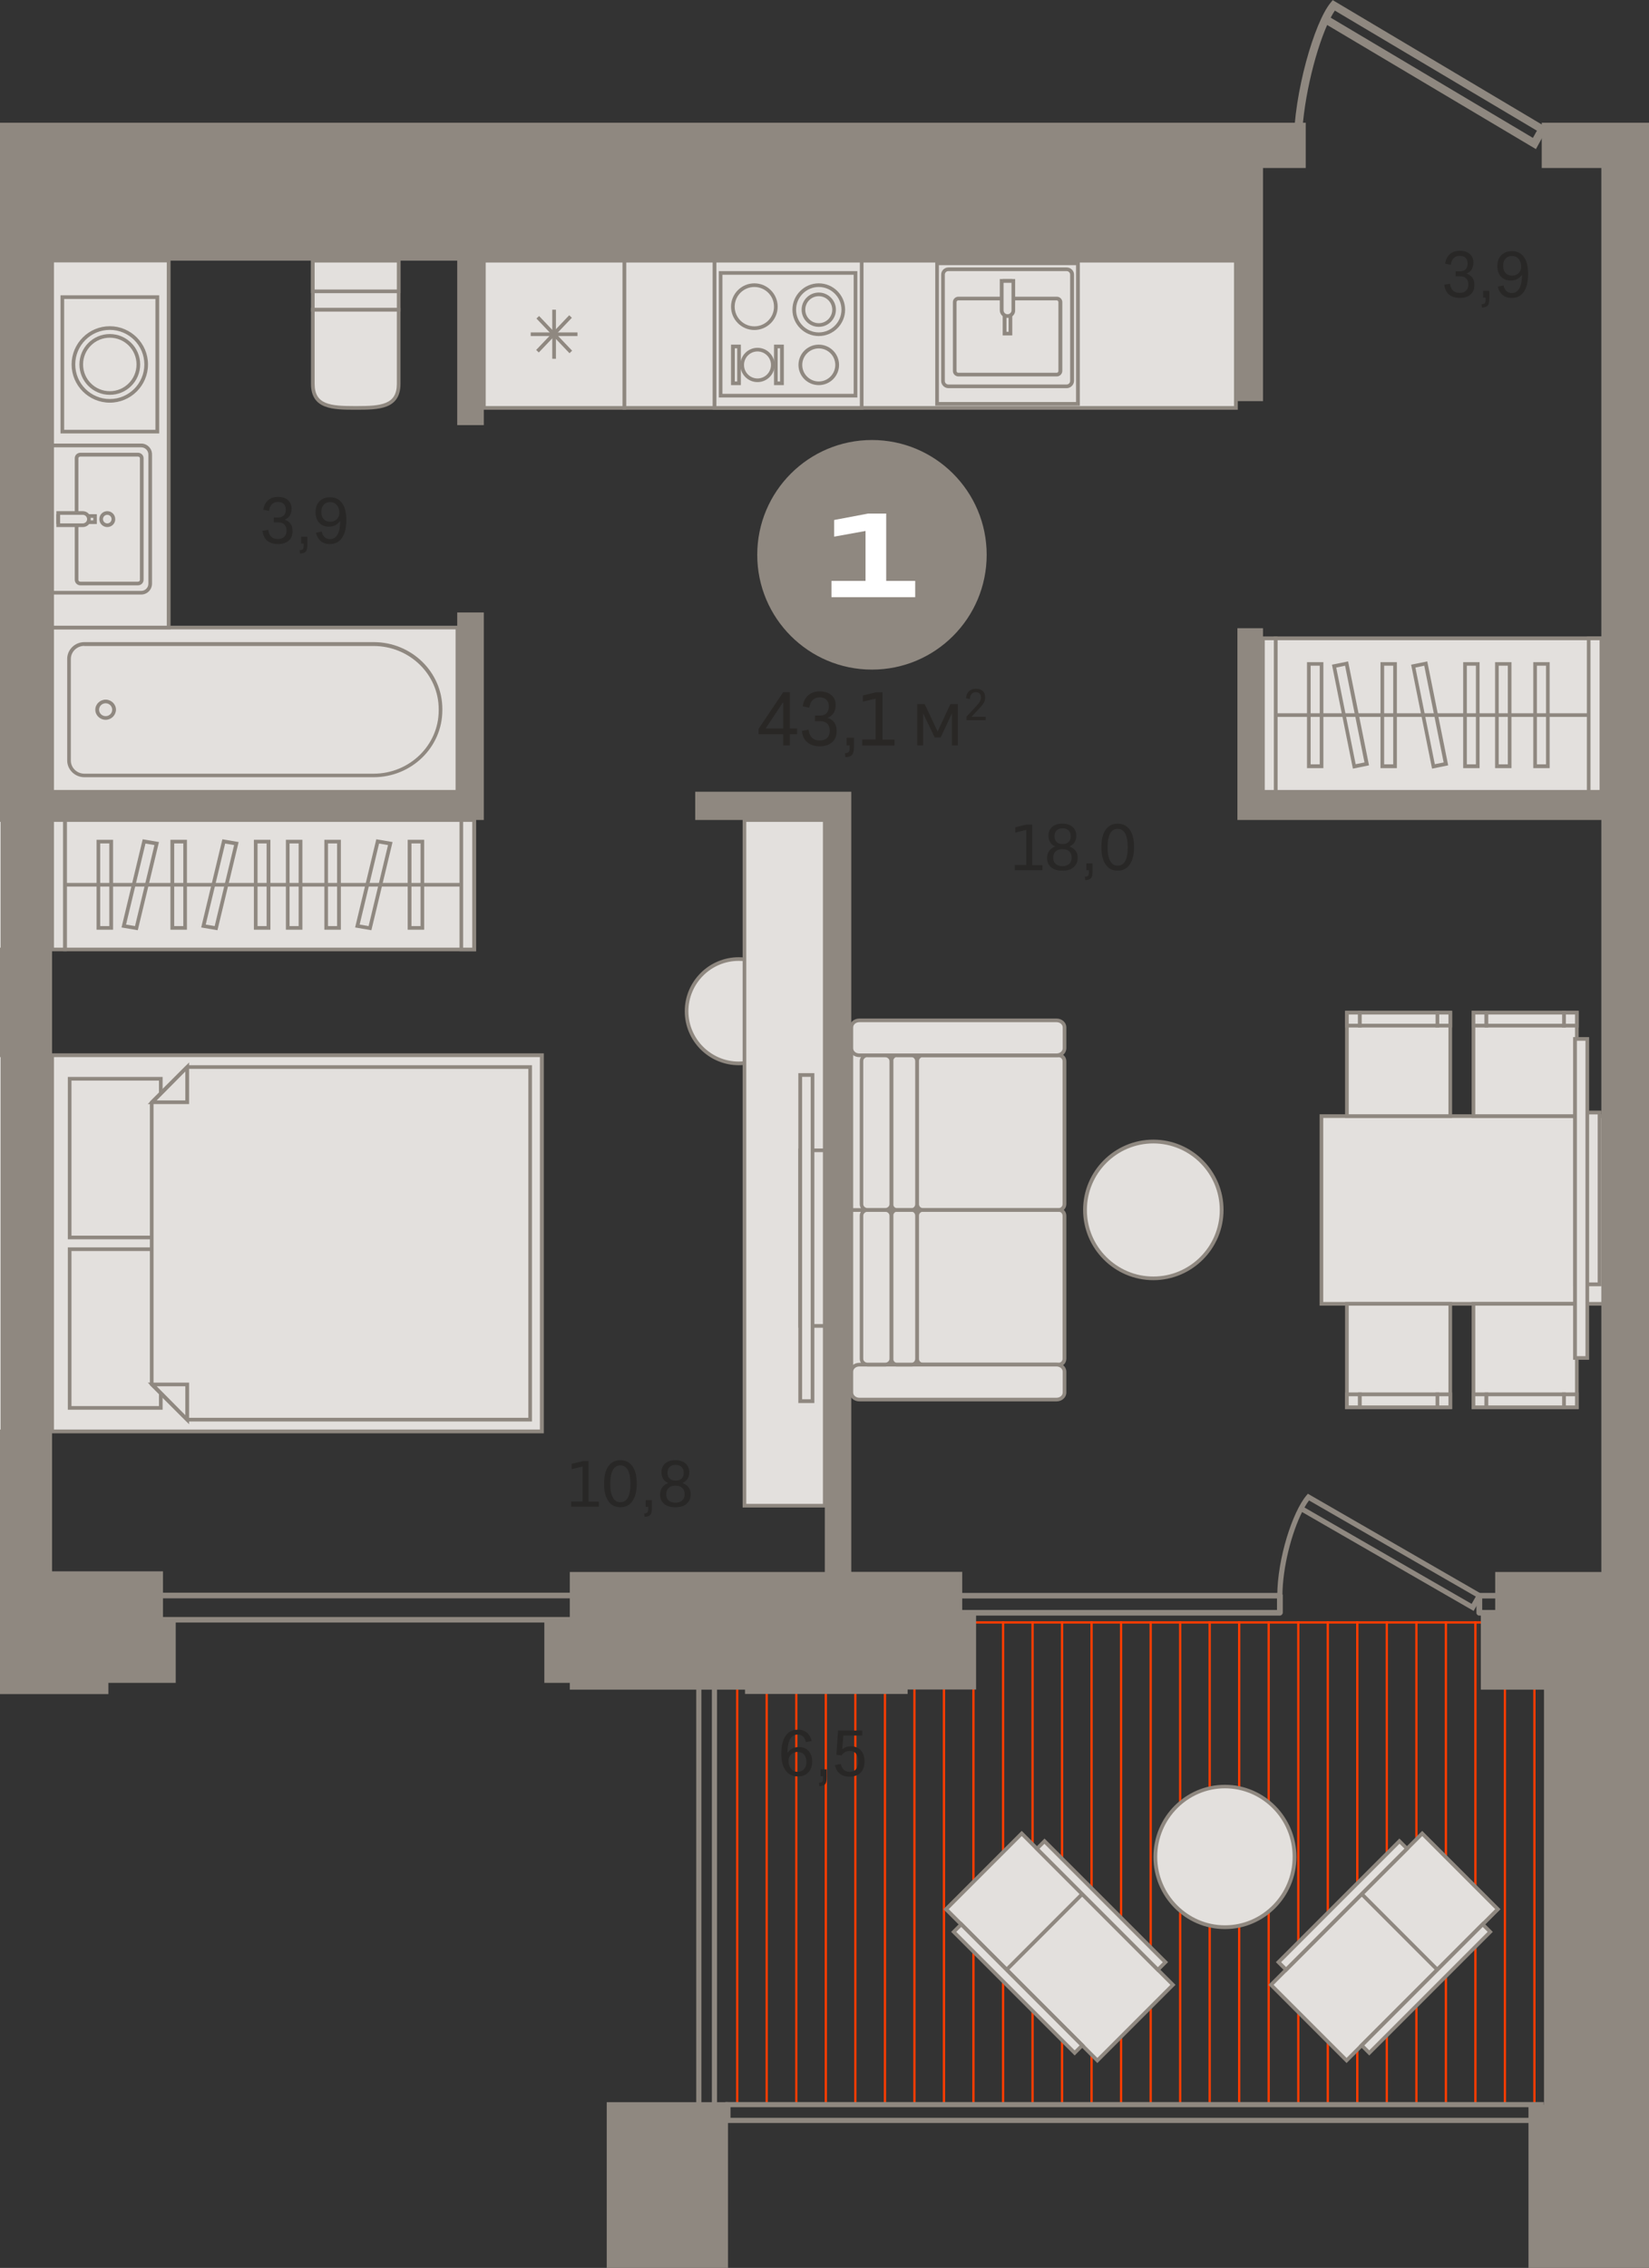<?xml version="1.0" encoding="utf-8"?>
<!-- Generator: Adobe Illustrator 24.1.2, SVG Export Plug-In . SVG Version: 6.00 Build 0)  -->
<svg version="1.1" id="Слой_1" xmlns="http://www.w3.org/2000/svg" xmlns:xlink="http://www.w3.org/1999/xlink" x="0px" y="0px"
	 viewBox="0 0 1308.1 1797.8" style="enable-background:new 0 0 1308.1 1797.8;" xml:space="preserve">
<rect x="0" y="0" width="1308.1" height="1797.8" fill="#333333" stroke="none"/>
<g>
	<rect x="1048.2" y="884.8" style="fill-rule:evenodd;clip-rule:evenodd;fill:#E3E0DD;" width="223.6" height="148.8"/>
	<path style="fill-rule:evenodd;clip-rule:evenodd;fill:#8F8880;" d="M1049.7,1032.1h220.7V886.2h-220.7V1032.1L1049.7,1032.1z
		 M1273.3,1035h-226.5V883.3h226.5V1035z"/>
	<rect x="1068.5" y="802.8" style="fill-rule:evenodd;clip-rule:evenodd;fill:#E3E0DD;" width="82" height="82"/>
	<path style="fill-rule:evenodd;clip-rule:evenodd;fill:#8F8880;" d="M1069.9,883.3h79.1v-79.1h-79.1V883.3L1069.9,883.3z
		 M1151.9,886.2H1067v-84.9h84.9V886.2z"/>
	<rect x="1140.2" y="802.8" style="fill-rule:evenodd;clip-rule:evenodd;fill:#E3E0DD;" width="10.3" height="10.2"/>
	<path style="fill-rule:evenodd;clip-rule:evenodd;fill:#8F8880;" d="M1141.7,811.5h7.3v-7.3h-7.3V811.5L1141.7,811.5z
		 M1151.9,814.5h-13.2v-13.2h13.2V814.5z"/>
	<rect x="1068.5" y="802.8" style="fill-rule:evenodd;clip-rule:evenodd;fill:#E3E0DD;" width="10.2" height="10.2"/>
	<path style="fill-rule:evenodd;clip-rule:evenodd;fill:#8F8880;" d="M1069.9,811.5h7.3v-7.3h-7.3V811.5L1069.9,811.5z
		 M1080.2,814.5H1067v-13.2h13.2V814.5z"/>
	<rect x="1078.7" y="802.8" style="fill-rule:evenodd;clip-rule:evenodd;fill:#E3E0DD;" width="61.5" height="10.2"/>
	<path style="fill-rule:evenodd;clip-rule:evenodd;fill:#8F8880;" d="M1080.2,811.5h58.6v-7.3h-58.6V811.5L1080.2,811.5z
		 M1141.7,814.5h-64.4v-13.2h64.4V814.5z"/>
	<rect x="1168.9" y="802.8" style="fill-rule:evenodd;clip-rule:evenodd;fill:#E3E0DD;" width="82" height="82"/>
	<path style="fill-rule:evenodd;clip-rule:evenodd;fill:#8F8880;" d="M1170.3,883.3h79.1v-79.1h-79.1V883.3L1170.3,883.3z
		 M1252.3,886.2h-84.9v-84.9h84.9V886.2z"/>
	<rect x="1240.6" y="802.8" style="fill-rule:evenodd;clip-rule:evenodd;fill:#E3E0DD;" width="10.3" height="10.2"/>
	<path style="fill-rule:evenodd;clip-rule:evenodd;fill:#8F8880;" d="M1242.1,811.5h7.3v-7.3h-7.3V811.5L1242.1,811.5z
		 M1252.3,814.5h-13.2v-13.2h13.2V814.5z"/>
	<rect x="1168.9" y="802.8" style="fill-rule:evenodd;clip-rule:evenodd;fill:#E3E0DD;" width="10.2" height="10.2"/>
	<path style="fill-rule:evenodd;clip-rule:evenodd;fill:#8F8880;" d="M1170.3,811.5h7.3v-7.3h-7.3V811.5L1170.3,811.5z
		 M1180.6,814.5h-13.2v-13.2h13.2V814.5z"/>
	<rect x="1179.1" y="802.8" style="fill-rule:evenodd;clip-rule:evenodd;fill:#E3E0DD;" width="61.5" height="10.2"/>
	<path style="fill-rule:evenodd;clip-rule:evenodd;fill:#8F8880;" d="M1180.6,811.5h58.6v-7.3h-58.6V811.5L1180.6,811.5z
		 M1242.1,814.5h-64.4v-13.2h64.4V814.5z"/>
	<rect x="1068.5" y="1033.5" style="fill-rule:evenodd;clip-rule:evenodd;fill:#E3E0DD;" width="82" height="82"/>
	<path style="fill-rule:evenodd;clip-rule:evenodd;fill:#8F8880;" d="M1069.9,1114.1h79.1V1035h-79.1V1114.1L1069.9,1114.1z
		 M1151.9,1117H1067v-84.9h84.9V1117z"/>
	<rect x="1140.2" y="1105.3" style="fill-rule:evenodd;clip-rule:evenodd;fill:#E3E0DD;" width="10.3" height="10.2"/>
	<path style="fill-rule:evenodd;clip-rule:evenodd;fill:#8F8880;" d="M1141.7,1114.1h7.3v-7.3h-7.3V1114.1L1141.7,1114.1z
		 M1151.9,1117h-13.2v-13.2h13.2V1117z"/>
	<rect x="1068.5" y="1105.3" style="fill-rule:evenodd;clip-rule:evenodd;fill:#E3E0DD;" width="10.2" height="10.2"/>
	<path style="fill-rule:evenodd;clip-rule:evenodd;fill:#8F8880;" d="M1069.9,1114.1h7.3v-7.3h-7.3V1114.1L1069.9,1114.1z
		 M1080.2,1117H1067v-13.2h13.2V1117z"/>
	<rect x="1078.7" y="1105.3" style="fill-rule:evenodd;clip-rule:evenodd;fill:#E3E0DD;" width="61.5" height="10.2"/>
	<path style="fill-rule:evenodd;clip-rule:evenodd;fill:#8F8880;" d="M1080.2,1114.1h58.6v-7.3h-58.6V1114.1L1080.2,1114.1z
		 M1141.7,1117h-64.4v-13.2h64.4V1117z"/>
	<rect x="1168.9" y="1033.5" style="fill-rule:evenodd;clip-rule:evenodd;fill:#E3E0DD;" width="82" height="82"/>
	<path style="fill-rule:evenodd;clip-rule:evenodd;fill:#8F8880;" d="M1170.3,1114.1h79.1V1035h-79.1V1114.1L1170.3,1114.1z
		 M1252.3,1117h-84.9v-84.9h84.9V1117z"/>
	<rect x="1240.6" y="1105.3" style="fill-rule:evenodd;clip-rule:evenodd;fill:#E3E0DD;" width="10.3" height="10.2"/>
	<path style="fill-rule:evenodd;clip-rule:evenodd;fill:#8F8880;" d="M1242.1,1114.1h7.3v-7.3h-7.3V1114.1L1242.1,1114.1z
		 M1252.3,1117h-13.2v-13.2h13.2V1117z"/>
	<rect x="1168.9" y="1105.3" style="fill-rule:evenodd;clip-rule:evenodd;fill:#E3E0DD;" width="10.2" height="10.2"/>
	<path style="fill-rule:evenodd;clip-rule:evenodd;fill:#8F8880;" d="M1170.3,1114.1h7.3v-7.3h-7.3V1114.1L1170.3,1114.1z
		 M1180.6,1117h-13.2v-13.2h13.2V1117z"/>
	<rect x="1179.1" y="1105.3" style="fill-rule:evenodd;clip-rule:evenodd;fill:#E3E0DD;" width="61.5" height="10.2"/>
	<path style="fill-rule:evenodd;clip-rule:evenodd;fill:#8F8880;" d="M1180.6,1114.1h58.6v-7.3h-58.6V1114.1L1180.6,1114.1z
		 M1242.1,1117h-64.4v-13.2h64.4V1117z"/>
	<rect x="911.9" y="1285.2" style="fill-rule:evenodd;clip-rule:evenodd;fill:#FF3C00;" width="1.8" height="384"/>
	<rect x="841.6" y="1285.2" style="fill-rule:evenodd;clip-rule:evenodd;fill:#FF3C00;" width="1.8" height="384"/>
	<rect x="935.3" y="1285.2" style="fill-rule:evenodd;clip-rule:evenodd;fill:#FF3C00;" width="1.8" height="384"/>
	<rect x="865" y="1285.2" style="fill-rule:evenodd;clip-rule:evenodd;fill:#FF3C00;" width="1.8" height="384"/>
	<rect x="888.4" y="1285.2" style="fill-rule:evenodd;clip-rule:evenodd;fill:#FF3C00;" width="1.8" height="384"/>
	<rect x="818.2" y="1285.2" style="fill-rule:evenodd;clip-rule:evenodd;fill:#FF3C00;" width="1.8" height="384"/>
	<rect x="747.9" y="1285.2" style="fill-rule:evenodd;clip-rule:evenodd;fill:#FF3C00;" width="1.8" height="384"/>
	<rect x="701.1" y="1285.2" style="fill-rule:evenodd;clip-rule:evenodd;fill:#FF3C00;" width="1.8" height="384"/>
	<rect x="771.3" y="1285.2" style="fill-rule:evenodd;clip-rule:evenodd;fill:#FF3C00;" width="1.8" height="384"/>
	<rect x="724.5" y="1285.2" style="fill-rule:evenodd;clip-rule:evenodd;fill:#FF3C00;" width="1.8" height="384"/>
	<rect x="677.6" y="1301.4" style="fill-rule:evenodd;clip-rule:evenodd;fill:#FF3C00;" width="1.8" height="367.8"/>
	<rect x="794.8" y="1285.2" style="fill-rule:evenodd;clip-rule:evenodd;fill:#FF3C00;" width="1.8" height="384"/>
	<rect x="654.2" y="1301.4" style="fill-rule:evenodd;clip-rule:evenodd;fill:#FF3C00;" width="1.8" height="367.8"/>
	<rect x="607.3" y="1301.4" style="fill-rule:evenodd;clip-rule:evenodd;fill:#FF3C00;" width="1.8" height="367.8"/>
	<rect x="630.8" y="1301.4" style="fill-rule:evenodd;clip-rule:evenodd;fill:#FF3C00;" width="1.8" height="367.8"/>
	<rect x="583.9" y="1301.4" style="fill-rule:evenodd;clip-rule:evenodd;fill:#FF3C00;" width="1.8" height="367.8"/>
	<rect x="1075.8" y="1285.2" style="fill-rule:evenodd;clip-rule:evenodd;fill:#FF3C00;" width="1.8" height="384"/>
	<rect x="1005.5" y="1285.2" style="fill-rule:evenodd;clip-rule:evenodd;fill:#FF3C00;" width="1.8" height="384"/>
	<rect x="1099.2" y="1285.2" style="fill-rule:evenodd;clip-rule:evenodd;fill:#FF3C00;" width="1.8" height="384"/>
	<rect x="1029" y="1285.2" style="fill-rule:evenodd;clip-rule:evenodd;fill:#FF3C00;" width="1.8" height="384"/>
	<rect x="1052.4" y="1285.2" style="fill-rule:evenodd;clip-rule:evenodd;fill:#FF3C00;" width="1.8" height="384"/>
	<rect x="982.1" y="1285.2" style="fill-rule:evenodd;clip-rule:evenodd;fill:#FF3C00;" width="1.8" height="384"/>
	<rect x="958.7" y="1285.2" style="fill-rule:evenodd;clip-rule:evenodd;fill:#FF3C00;" width="1.8" height="384"/>
	<rect x="1169.5" y="1285.2" style="fill-rule:evenodd;clip-rule:evenodd;fill:#FF3C00;" width="1.8" height="384"/>
	<rect x="1192.9" y="1285.2" style="fill-rule:evenodd;clip-rule:evenodd;fill:#FF3C00;" width="1.8" height="384"/>
	<rect x="1122.7" y="1285.2" style="fill-rule:evenodd;clip-rule:evenodd;fill:#FF3C00;" width="1.8" height="384"/>
	<rect x="1146.1" y="1285.2" style="fill-rule:evenodd;clip-rule:evenodd;fill:#FF3C00;" width="1.8" height="384"/>
	<rect x="1216.3" y="1285.2" style="fill-rule:evenodd;clip-rule:evenodd;fill:#FF3C00;" width="1.8" height="384"/>
	<rect x="1239.8" y="1285.2" style="fill-rule:evenodd;clip-rule:evenodd;fill:#FF3C00;" width="1.8" height="384"/>
	<rect x="1263.2" y="1285.2" style="fill-rule:evenodd;clip-rule:evenodd;fill:#FF3C00;" width="1.8" height="384"/>
	<rect x="701.1" y="1285.2" style="fill-rule:evenodd;clip-rule:evenodd;fill:#FF3C00;" width="563.9" height="1.8"/>
	<path style="fill-rule:evenodd;clip-rule:evenodd;fill:#8F8880;" d="M1055.6,14l160.4,95.3l3.2-5.7L1058.9,8.4
		C1057.8,10,1056.7,11.9,1055.6,14L1055.6,14z M1218.4,118.2l-165.6-98.4c-10.2,23-20.1,64.2-20.1,94.8h-6.4
		c0-40.7,16.3-96.8,29.2-112.4l1.7-2.1l170.4,101.3L1218.4,118.2z"/>
	<path style="fill-rule:evenodd;clip-rule:evenodd;fill:#8F8880;" d="M0,1281.8h473.2V1267H0v-4.5h475.5c1.2,0,2.2,1,2.2,2.2v19.3
		c0,1.2-1,2.2-2.2,2.2H0V1281.8z"/>
	<path style="fill-rule:evenodd;clip-rule:evenodd;fill:#E3E0DD;" d="M248.2,245.5h68.1v58.8c0,18.6-15.1,19.1-33.7,19.1h-0.7
		c-18.6,0-33.7-0.5-33.7-19.1V245.5z"/>
	<path style="fill-rule:evenodd;clip-rule:evenodd;fill:#8F8880;" d="M249.6,247v57.3c0,16.4,12.2,17.6,32.2,17.6h0.7
		c20.1,0,32.3-1.2,32.3-17.6V247H249.6L249.6,247z M282.6,324.8h-0.7c-17.3,0-35.2,0-35.2-20.5V244h71v60.2
		C317.7,324.8,299.9,324.8,282.6,324.8z"/>
	<rect x="248.2" y="206.6" style="fill-rule:evenodd;clip-rule:evenodd;fill:#E3E0DD;" width="68.1" height="38.9"/>
	<path style="fill-rule:evenodd;clip-rule:evenodd;fill:#8F8880;" d="M249.6,244h65.2v-36h-65.2V244L249.6,244z M317.7,247h-71
		v-41.8h71V247z"/>
	<rect x="248.2" y="206.6" style="fill-rule:evenodd;clip-rule:evenodd;fill:#E3E0DD;" width="68.1" height="24.3"/>
	<path style="fill-rule:evenodd;clip-rule:evenodd;fill:#8F8880;" d="M249.6,229.5h65.2v-21.4h-65.2V229.5L249.6,229.5z
		 M317.7,232.4h-71v-27.2h71V232.4z"/>
	<rect y="206.6" style="fill-rule:evenodd;clip-rule:evenodd;fill:#E3E0DD;" width="1" height="290.9"/>
	<rect x="0" y="205.1" style="fill-rule:evenodd;clip-rule:evenodd;fill:#8F8880;" width="2.5" height="293.8"/>
	<rect y="353.1" style="fill-rule:evenodd;clip-rule:evenodd;fill:#E3E0DD;" width="1" height="116.7"/>
	<rect y="351.6" style="fill-rule:evenodd;clip-rule:evenodd;fill:#8F8880;" width="2.5" height="119.7"/>
	<rect y="497.5" style="fill-rule:evenodd;clip-rule:evenodd;fill:#E3E0DD;" width="1" height="130.2"/>
	<rect x="0" y="496" style="fill-rule:evenodd;clip-rule:evenodd;fill:#8F8880;" width="2.5" height="133.1"/>
	<rect x="1249.4" y="881.9" style="fill-rule:evenodd;clip-rule:evenodd;fill:#E3E0DD;" width="19.5" height="136.2"/>
	<path style="fill-rule:evenodd;clip-rule:evenodd;fill:#8F8880;" d="M1250.9,1016.6h16.5V883.4h-16.5V1016.6L1250.9,1016.6z
		 M1270.3,1019.6h-22.4V880.4h22.4V1019.6z"/>
	<rect x="1249.4" y="823.5" style="fill-rule:evenodd;clip-rule:evenodd;fill:#E3E0DD;" width="9.7" height="253"/>
	<path style="fill-rule:evenodd;clip-rule:evenodd;fill:#8F8880;" d="M1250.9,1075h6.8V825h-6.8V1075L1250.9,1075z M1260.6,1077.9
		h-12.7V822.1h12.7V1077.9z"/>
	<path style="fill-rule:evenodd;clip-rule:evenodd;fill:#8F8880;" d="M556.4,1681.1h8.3v-366.5h112v-8.3H556.4V1681.1L556.4,1681.1z
		 M568.8,1685.2h-16.5v-383h128.5v16.5h-112V1685.2z"/>
	<path style="fill-rule:evenodd;clip-rule:evenodd;fill:#8F8880;" d="M579.5,1678.8h641.1v-8.4H579.5V1678.8L579.5,1678.8z
		 M1224.8,1682.9H575.4v-16.6h649.3V1682.9z"/>
	<path style="fill-rule:evenodd;clip-rule:evenodd;fill:#8F8880;" d="M743.3,1276.2H1013v-9.1H743.3V1276.2L743.3,1276.2z
		 M1015.2,1280.7H741.1c-1.2,0-2.3-1-2.3-2.2v-13.6c0-1.2,1-2.2,2.3-2.2h274.2c1.2,0,2.3,1,2.3,2.2v13.6
		C1017.5,1279.6,1016.5,1280.7,1015.2,1280.7z"/>
	<path style="fill-rule:evenodd;clip-rule:evenodd;fill:#8F8880;" d="M1175.8,1276.2h26.7v-9.1h-26.7V1276.2L1175.8,1276.2z
		 M1204.7,1280.7h-31.2c-1.2,0-2.3-1-2.3-2.2v-13.6c0-1.2,1-2.2,2.3-2.2h31.2c1.2,0,2.3,1,2.3,2.2v13.6
		C1206.9,1279.6,1205.9,1280.7,1204.7,1280.7z"/>
	<path style="fill-rule:evenodd;clip-rule:evenodd;fill:#8F8880;" d="M1034.8,1195l132.6,76.4l3.3-5.8l-132.3-76.2
		C1037.3,1190.9,1036,1192.8,1034.8,1195L1034.8,1195z M1169,1277l-136.1-78.4c-8.2,16.4-15.5,43.5-15.6,66.5l-4.1,0
		c0.1-30,12.3-66.9,23.2-79.7l1.1-1.3l138.8,80L1169,1277z"/>
	<rect x="41.3" y="497.5" style="fill-rule:evenodd;clip-rule:evenodd;fill:#E3E0DD;" width="321.5" height="130.2"/>
	<path style="fill-rule:evenodd;clip-rule:evenodd;fill:#8F8880;" d="M42.8,626.2h318.6V498.9H42.8V626.2L42.8,626.2z M364.3,629.1
		H39.9V496h324.5V629.1z"/>
	<path style="fill-rule:evenodd;clip-rule:evenodd;fill:#E3E0DD;" d="M349.5,562.1v1c0,28.5-23.8,51.6-53.1,51.6H66.9
		c-6.7,0-12.2-5.3-12.2-11.8v-80.5c0-6.5,5.5-11.8,12.2-11.8h229.5C325.7,510.5,349.5,533.6,349.5,562.1z"/>
	<path style="fill-rule:evenodd;clip-rule:evenodd;fill:#8F8880;" d="M66.9,512c-5.9,0-10.7,4.7-10.7,10.4v80.5
		c0,5.7,4.8,10.4,10.7,10.4h229.5c28.4,0,51.6-22.5,51.6-50.1v-1c0-27.6-23.1-50.1-51.6-50.1H66.9L66.9,512z M296.4,616.1H66.9
		c-7.5,0-13.6-6-13.6-13.3v-80.5c0-7.3,6.1-13.3,13.6-13.3h229.5c30.1,0,54.5,23.8,54.5,53v1C350.9,592.3,326.5,616.1,296.4,616.1z"
		/>
	<path style="fill-rule:evenodd;clip-rule:evenodd;fill:#E3E0DD;" d="M83.8,556.1c3.7,0,6.7,2.9,6.7,6.5c0,3.6-3,6.5-6.7,6.5
		c-3.7,0-6.7-2.9-6.7-6.5C77.1,559,80.1,556.1,83.8,556.1z"/>
	<path style="fill-rule:evenodd;clip-rule:evenodd;fill:#8F8880;" d="M83.8,557.5c-2.9,0-5.2,2.3-5.2,5.1c0,2.8,2.3,5.1,5.2,5.1
		c2.9,0,5.2-2.3,5.2-5.1C89,559.8,86.7,557.5,83.8,557.5L83.8,557.5z M83.8,570.6c-4.5,0-8.2-3.6-8.2-8c0-4.4,3.7-8,8.2-8
		s8.2,3.6,8.2,8C91.9,567,88.3,570.6,83.8,570.6z"/>
	<rect x="41.3" y="206.6" style="fill-rule:evenodd;clip-rule:evenodd;fill:#E3E0DD;" width="92.4" height="290.9"/>
	<path style="fill-rule:evenodd;clip-rule:evenodd;fill:#8F8880;" d="M42.8,496h89.5v-288H42.8V496L42.8,496z M135.2,498.9H39.9
		V205.1h95.4V498.9z"/>
	<path style="fill-rule:evenodd;clip-rule:evenodd;fill:#E3E0DD;" d="M119.2,462.7V360.3c0-4-3.2-7.2-7.2-7.2H41.3v116.7H112
		C116,469.9,119.2,466.6,119.2,462.7z"/>
	<path style="fill-rule:evenodd;clip-rule:evenodd;fill:#8F8880;" d="M42.8,468.4H112c3.2,0,5.7-2.6,5.7-5.7V360.3
		c0-3.2-2.6-5.7-5.7-5.7H42.8V468.4L42.8,468.4z M112,471.3H39.9V351.6H112c4.8,0,8.6,3.9,8.6,8.6v102.4
		C120.6,467.4,116.8,471.3,112,471.3z"/>
	<path style="fill-rule:evenodd;clip-rule:evenodd;fill:#E3E0DD;" d="M60.8,363.3v96.4c0,1.6,1.4,2.9,3,2.9h45.6c1.7,0,3-1.3,3-2.9
		v-96.4c0-1.6-1.4-2.9-3-2.9H63.8C62.2,360.4,60.8,361.7,60.8,363.3z"/>
	<path style="fill-rule:evenodd;clip-rule:evenodd;fill:#8F8880;" d="M63.8,361.9c-0.9,0-1.6,0.6-1.6,1.4v96.4
		c0,0.8,0.7,1.4,1.6,1.4h45.6c0.9,0,1.6-0.6,1.6-1.4v-96.4c0-0.8-0.7-1.4-1.6-1.4H63.8L63.8,361.9z M109.4,464H63.8
		c-2.5,0-4.5-2-4.5-4.4v-96.4c0-2.4,2-4.3,4.5-4.3h45.6c2.5,0,4.5,1.9,4.5,4.3v96.4C113.9,462.1,111.9,464,109.4,464z"/>
	<rect x="46.2" y="409" style="fill-rule:evenodd;clip-rule:evenodd;fill:#E3E0DD;" width="29.2" height="4.9"/>
	<path style="fill-rule:evenodd;clip-rule:evenodd;fill:#8F8880;" d="M47.7,412.5h26.3v-2H47.7V412.5L47.7,412.5z M76.9,415.4H44.7
		v-7.8h32.1V415.4z"/>
	<path style="fill-rule:evenodd;clip-rule:evenodd;fill:#E3E0DD;" d="M70.5,411.4L70.5,411.4c0,2.8-2.2,4.9-4.8,4.9H46.2v-9.7h19.5
		C68.4,406.6,70.5,408.8,70.5,411.4z"/>
	<path style="fill-rule:evenodd;clip-rule:evenodd;fill:#8F8880;" d="M47.7,414.9h18c1.8,0,3.4-1.5,3.4-3.3v-0.1
		c0-1.8-1.5-3.4-3.4-3.4h-18V414.9L47.7,414.9z M65.7,417.8h-21v-12.6h21c3.5,0,6.3,2.8,6.3,6.3v0.1C72,415,69.2,417.8,65.7,417.8z"
		/>
	<path style="fill-rule:evenodd;clip-rule:evenodd;fill:#E3E0DD;" d="M85.1,416.3c2.7,0,4.9-2.2,4.9-4.9c0-2.7-2.2-4.9-4.9-4.9
		c-2.7,0-4.9,2.2-4.9,4.9C80.3,414.2,82.4,416.3,85.1,416.3z"/>
	<path style="fill-rule:evenodd;clip-rule:evenodd;fill:#8F8880;" d="M85.1,408.1c-1.9,0-3.4,1.5-3.4,3.4c0,1.9,1.5,3.4,3.4,3.4
		c1.9,0,3.4-1.5,3.4-3.4C88.5,409.6,87,408.1,85.1,408.1L85.1,408.1z M85.1,417.8c-3.5,0-6.3-2.8-6.3-6.3c0-3.5,2.8-6.3,6.3-6.3
		c3.5,0,6.3,2.8,6.3,6.3C91.5,415,88.6,417.8,85.1,417.8z"/>
	<rect x="49.5" y="235.6" style="fill-rule:evenodd;clip-rule:evenodd;fill:#E3E0DD;" width="75.3" height="106.6"/>
	<path style="fill-rule:evenodd;clip-rule:evenodd;fill:#8F8880;" d="M50.9,340.7h72.4V237H50.9V340.7L50.9,340.7z M126.3,343.6H48
		V234.1h78.3V343.6z"/>
	<path style="fill-rule:evenodd;clip-rule:evenodd;fill:#E3E0DD;" d="M116,288.9c0,15.9-12.9,28.8-28.8,28.8
		c-15.9,0-28.8-12.9-28.8-28.8c0-15.9,12.9-28.8,28.8-28.8C103.1,260,116,273,116,288.9z"/>
	<path style="fill-rule:evenodd;clip-rule:evenodd;fill:#8F8880;" d="M87.1,261.5c-15.1,0-27.4,12.3-27.4,27.4
		c0,15.1,12.3,27.4,27.4,27.4c15.1,0,27.4-12.3,27.4-27.4C114.5,273.8,102.2,261.5,87.1,261.5L87.1,261.5z M87.1,319.2
		c-16.7,0-30.3-13.6-30.3-30.3c0-16.7,13.6-30.3,30.3-30.3c16.7,0,30.3,13.6,30.3,30.3C117.4,305.6,103.8,319.2,87.1,319.2z"/>
	<path style="fill-rule:evenodd;clip-rule:evenodd;fill:#E3E0DD;" d="M109.8,288.9c0,12.5-10.1,22.6-22.6,22.6
		c-12.5,0-22.7-10.1-22.7-22.6c0-12.5,10.1-22.6,22.7-22.6C99.6,266.2,109.8,276.4,109.8,288.9z"/>
	<path style="fill-rule:evenodd;clip-rule:evenodd;fill:#8F8880;" d="M87.1,267.7c-11.7,0-21.2,9.5-21.2,21.2
		c0,11.7,9.5,21.2,21.2,21.2c11.7,0,21.2-9.5,21.2-21.2C108.3,277.2,98.8,267.7,87.1,267.7L87.1,267.7z M87.1,313
		C73.8,313,63,302.2,63,288.9c0-13.3,10.8-24.1,24.1-24.1c13.3,0,24.1,10.8,24.1,24.1C111.2,302.2,100.4,313,87.1,313z"/>
	<rect x="495.2" y="206.6" style="fill-rule:evenodd;clip-rule:evenodd;fill:#E3E0DD;" width="485.1" height="116.7"/>
	<path style="fill-rule:evenodd;clip-rule:evenodd;fill:#8F8880;" d="M496.7,321.9h482.2V208.1H496.7V321.9L496.7,321.9z
		 M981.8,324.8H493.8V205.1h488.1V324.8z"/>
	<rect x="383.8" y="206.6" style="fill-rule:evenodd;clip-rule:evenodd;fill:#E3E0DD;" width="111.4" height="116.7"/>
	<path style="fill-rule:evenodd;clip-rule:evenodd;fill:#8F8880;" d="M385.3,321.9h108.5V208.1H385.3V321.9L385.3,321.9z
		 M496.7,324.8H382.4V205.1h114.3V324.8z"/>
	<rect x="438.1" y="245.5" style="fill-rule:evenodd;clip-rule:evenodd;fill:#8F8880;" width="2.9" height="38.9"/>
	<rect x="421" y="263.5" style="fill-rule:evenodd;clip-rule:evenodd;fill:#8F8880;" width="37.1" height="2.9"/>
	
		<rect x="438.1" y="246" transform="matrix(0.724 -0.69 0.69 0.724 -61.385 376.678)" style="fill-rule:evenodd;clip-rule:evenodd;fill:#8F8880;" width="2.9" height="38"/>
	
		<rect x="420.5" y="263.5" transform="matrix(0.69 -0.724 0.724 0.69 -55.598 400.038)" style="fill-rule:evenodd;clip-rule:evenodd;fill:#8F8880;" width="38" height="2.9"/>
	<rect x="743.4" y="208.8" style="fill-rule:evenodd;clip-rule:evenodd;fill:#E3E0DD;" width="111.7" height="111.4"/>
	<path style="fill-rule:evenodd;clip-rule:evenodd;fill:#8F8880;" d="M744.8,318.7h108.8V210.2H744.8V318.7L744.8,318.7z
		 M856.6,321.6H741.9V207.3h114.7V321.6z"/>
	<path style="fill-rule:evenodd;clip-rule:evenodd;fill:#E3E0DD;" d="M752.3,306.3h93.8c2.4,0,4.3-1.9,4.3-4.3v-84.3
		c0-2.4-1.9-4.3-4.3-4.3h-93.8c-2.4,0-4.3,1.9-4.3,4.3V302C748,304.3,750,306.3,752.3,306.3z"/>
	<path style="fill-rule:evenodd;clip-rule:evenodd;fill:#8F8880;" d="M752.3,214.9c-1.6,0-2.8,1.3-2.8,2.8V302
		c0,1.6,1.3,2.8,2.8,2.8h93.8c1.6,0,2.8-1.3,2.8-2.8v-84.3c0-1.6-1.3-2.8-2.8-2.8H752.3L752.3,214.9z M846.2,307.7h-93.8
		c-3.2,0-5.8-2.6-5.8-5.7v-84.3c0-3.2,2.6-5.7,5.8-5.7h93.8c3.2,0,5.8,2.6,5.8,5.7V302C851.9,305.1,849.3,307.7,846.2,307.7z"/>
	<path style="fill-rule:evenodd;clip-rule:evenodd;fill:#E3E0DD;" d="M760.2,236.6h78c1.6,0,2.9,1.3,2.9,2.9v54.6
		c0,1.6-1.3,2.9-2.9,2.9h-78c-1.6,0-2.9-1.3-2.9-2.9v-54.6C757.4,237.9,758.6,236.6,760.2,236.6z"/>
	<path style="fill-rule:evenodd;clip-rule:evenodd;fill:#8F8880;" d="M760.2,238.1c-0.8,0-1.4,0.6-1.4,1.4v54.6
		c0,0.8,0.6,1.4,1.4,1.4h78c0.8,0,1.4-0.6,1.4-1.4v-54.6c0-0.8-0.6-1.4-1.4-1.4H760.2L760.2,238.1z M838.3,298.4h-78
		c-2.4,0-4.4-1.9-4.4-4.3v-54.6c0-2.4,2-4.3,4.4-4.3h78c2.4,0,4.4,1.9,4.4,4.3v54.6C842.6,296.5,840.7,298.4,838.3,298.4z"/>
	<rect x="796.9" y="222.7" style="fill-rule:evenodd;clip-rule:evenodd;fill:#E3E0DD;" width="4.7" height="41.8"/>
	<path style="fill-rule:evenodd;clip-rule:evenodd;fill:#8F8880;" d="M798.4,263h1.7v-38.9h-1.7V263L798.4,263z M803,265.9h-7.6
		v-44.7h7.6V265.9z"/>
	<path style="fill-rule:evenodd;clip-rule:evenodd;fill:#E3E0DD;" d="M799.2,250.6L799.2,250.6c2.6,0,4.7-2.1,4.7-4.6v-23.3h-9.3
		V246C794.6,248.5,796.7,250.6,799.2,250.6z"/>
	<path style="fill-rule:evenodd;clip-rule:evenodd;fill:#8F8880;" d="M796.1,224.2V246c0,1.7,1.4,3.1,3.1,3.1h0.1
		c1.7,0,3.1-1.4,3.1-3.1v-21.8H796.1L796.1,224.2z M799.3,252L799.3,252c-3.4,0-6.2-2.7-6.2-6.1v-24.7h12.2V246
		C805.4,249.3,802.6,252,799.3,252z"/>
	<rect x="566.8" y="206.6" style="fill-rule:evenodd;clip-rule:evenodd;fill:#E3E0DD;" width="116.7" height="116.7"/>
	<path style="fill-rule:evenodd;clip-rule:evenodd;fill:#8F8880;" d="M568.3,321.9h113.8V208.1H568.3V321.9L568.3,321.9z M685,324.8
		H565.3V205.1H685V324.8z"/>
	<rect x="571.7" y="216.3" style="fill-rule:evenodd;clip-rule:evenodd;fill:#E3E0DD;" width="107" height="97.3"/>
	<path style="fill-rule:evenodd;clip-rule:evenodd;fill:#8F8880;" d="M573.1,312.2h104.1v-94.4H573.1V312.2L573.1,312.2z
		 M680.2,315.1H570.2V214.9h109.9V315.1z"/>
	<path style="fill-rule:evenodd;clip-rule:evenodd;fill:#E3E0DD;" d="M630,245.5c0,10.7,8.7,19.5,19.5,19.5
		c10.7,0,19.5-8.7,19.5-19.5c0-10.7-8.7-19.5-19.5-19.5C638.8,226.1,630,234.8,630,245.5z"/>
	<path style="fill-rule:evenodd;clip-rule:evenodd;fill:#8F8880;" d="M649.5,227.5c-9.9,0-18,8.1-18,18c0,9.9,8.1,18,18,18
		c9.9,0,18-8.1,18-18C667.5,235.6,659.4,227.5,649.5,227.5L649.5,227.5z M649.5,266.4c-11.5,0-20.9-9.4-20.9-20.9
		c0-11.5,9.4-20.9,20.9-20.9c11.5,0,20.9,9.4,20.9,20.9C670.4,257,661,266.4,649.5,266.4z"/>
	<path style="fill-rule:evenodd;clip-rule:evenodd;fill:#E3E0DD;" d="M637.3,245.5c0,6.7,5.4,12.2,12.2,12.2
		c6.7,0,12.2-5.4,12.2-12.2c0-6.7-5.4-12.2-12.2-12.2C642.8,233.3,637.3,238.8,637.3,245.5z"/>
	<path style="fill-rule:evenodd;clip-rule:evenodd;fill:#8F8880;" d="M649.5,234.8c-5.9,0-10.7,4.8-10.7,10.7
		c0,5.9,4.8,10.7,10.7,10.7c5.9,0,10.7-4.8,10.7-10.7C660.2,239.6,655.4,234.8,649.5,234.8L649.5,234.8z M649.5,259.1
		c-7.5,0-13.6-6.1-13.6-13.6c0-7.5,6.1-13.6,13.6-13.6c7.5,0,13.6,6.1,13.6,13.6C663.1,253,657,259.1,649.5,259.1z"/>
	<path style="fill-rule:evenodd;clip-rule:evenodd;fill:#E3E0DD;" d="M581.4,243.1c0,9.4,7.6,17,17,17c9.4,0,17-7.6,17-17
		c0-9.4-7.6-17-17-17C589,226.1,581.4,233.7,581.4,243.1z"/>
	<path style="fill-rule:evenodd;clip-rule:evenodd;fill:#8F8880;" d="M598.4,227.5c-8.6,0-15.6,7-15.6,15.6c0,8.6,7,15.6,15.6,15.6
		c8.6,0,15.6-7,15.6-15.6C614,234.5,607,227.5,598.4,227.5L598.4,227.5z M598.4,261.6c-10.2,0-18.5-8.3-18.5-18.5
		c0-10.2,8.3-18.5,18.5-18.5c10.2,0,18.5,8.3,18.5,18.5C616.9,253.3,608.6,261.6,598.4,261.6z"/>
	<path style="fill-rule:evenodd;clip-rule:evenodd;fill:#E3E0DD;" d="M634.9,289.3c0,8.1,6.5,14.6,14.6,14.6
		c8.1,0,14.6-6.5,14.6-14.6c0-8.1-6.5-14.6-14.6-14.6C641.4,274.7,634.9,281.2,634.9,289.3z"/>
	<path style="fill-rule:evenodd;clip-rule:evenodd;fill:#8F8880;" d="M649.5,276.2c-7.2,0-13.1,5.9-13.1,13.1
		c0,7.2,5.9,13.1,13.1,13.1c7.2,0,13.1-5.9,13.1-13.1C662.6,282,656.7,276.2,649.5,276.2L649.5,276.2z M649.5,305.3
		c-8.9,0-16.1-7.2-16.1-16c0-8.9,7.2-16.1,16.1-16.1c8.9,0,16.1,7.2,16.1,16.1C665.6,298.1,658.4,305.3,649.5,305.3z"/>
	<path style="fill-rule:evenodd;clip-rule:evenodd;fill:#E3E0DD;" d="M588.7,289.3c0,6.7,5.4,12.2,12.2,12.2
		c6.7,0,12.2-5.4,12.2-12.2c0-6.7-5.4-12.2-12.2-12.2C594.1,277.1,588.7,282.6,588.7,289.3z"/>
	<path style="fill-rule:evenodd;clip-rule:evenodd;fill:#8F8880;" d="M600.9,278.6c-5.9,0-10.7,4.8-10.7,10.7
		c0,5.9,4.8,10.7,10.7,10.7c5.9,0,10.7-4.8,10.7-10.7C611.6,283.4,606.8,278.6,600.9,278.6L600.9,278.6z M600.9,302.9
		c-7.5,0-13.6-6.1-13.6-13.6c0-7.5,6.1-13.6,13.6-13.6c7.5,0,13.6,6.1,13.6,13.6C614.5,296.8,608.4,302.9,600.9,302.9z"/>
	<rect x="615.5" y="274.7" style="fill-rule:evenodd;clip-rule:evenodd;fill:#E3E0DD;" width="4.9" height="29.2"/>
	<path style="fill-rule:evenodd;clip-rule:evenodd;fill:#8F8880;" d="M616.9,302.4h1.9v-26.3h-1.9V302.4L616.9,302.4z M621.8,305.3
		H614v-32.1h7.8V305.3z"/>
	<rect x="581.4" y="274.7" style="fill-rule:evenodd;clip-rule:evenodd;fill:#E3E0DD;" width="4.9" height="29.2"/>
	<path style="fill-rule:evenodd;clip-rule:evenodd;fill:#8F8880;" d="M582.9,302.4h1.9v-26.3h-1.9V302.4L582.9,302.4z M587.7,305.3
		h-7.8v-32.1h7.8V305.3z"/>
	<rect x="1012" y="506" style="fill-rule:evenodd;clip-rule:evenodd;fill:#E3E0DD;" width="258.3" height="121.7"/>
	<path style="fill-rule:evenodd;clip-rule:evenodd;fill:#8F8880;" d="M1013.4,626.2h255.4V507.5h-255.4V626.2L1013.4,626.2z
		 M1271.8,629.1h-261.3V504.5h261.3V629.1z"/>
	<rect x="1001.9" y="506" style="fill-rule:evenodd;clip-rule:evenodd;fill:#E3E0DD;" width="10.1" height="121.7"/>
	<path style="fill-rule:evenodd;clip-rule:evenodd;fill:#8F8880;" d="M1003.3,626.2h7.2V507.5h-7.2V626.2L1003.3,626.2z
		 M1013.4,629.1h-13V504.5h13V629.1z"/>
	<rect x="1260.2" y="506" style="fill-rule:evenodd;clip-rule:evenodd;fill:#E3E0DD;" width="10.1" height="121.7"/>
	<path style="fill-rule:evenodd;clip-rule:evenodd;fill:#8F8880;" d="M1261.7,626.2h7.2V507.5h-7.2V626.2L1261.7,626.2z
		 M1271.8,629.1h-13V504.5h13V629.1z"/>
	<rect x="1096.5" y="526.3" style="fill-rule:evenodd;clip-rule:evenodd;fill:#E3E0DD;" width="10.1" height="81.1"/>
	<path style="fill-rule:evenodd;clip-rule:evenodd;fill:#8F8880;" d="M1098,605.9h7.2v-78.2h-7.2V605.9L1098,605.9z M1108.1,608.9
		h-13v-84h13V608.9z"/>
	<rect x="1162.2" y="526.3" style="fill-rule:evenodd;clip-rule:evenodd;fill:#E3E0DD;" width="10.1" height="81.1"/>
	<path style="fill-rule:evenodd;clip-rule:evenodd;fill:#8F8880;" d="M1163.6,605.9h7.2v-78.2h-7.2V605.9L1163.6,605.9z
		 M1173.7,608.9h-13v-84h13V608.9z"/>
	<rect x="1187.4" y="526.3" style="fill-rule:evenodd;clip-rule:evenodd;fill:#E3E0DD;" width="10.1" height="81.1"/>
	<path style="fill-rule:evenodd;clip-rule:evenodd;fill:#8F8880;" d="M1188.9,605.9h7.2v-78.2h-7.2V605.9L1188.9,605.9z M1199,608.9
		h-13v-84h13V608.9z"/>
	<rect x="1217.7" y="526.3" style="fill-rule:evenodd;clip-rule:evenodd;fill:#E3E0DD;" width="10.1" height="81.1"/>
	<path style="fill-rule:evenodd;clip-rule:evenodd;fill:#8F8880;" d="M1219.2,605.9h7.2v-78.2h-7.2V605.9L1219.2,605.9z
		 M1229.3,608.9h-13v-84h13V608.9z"/>
	<polygon style="fill-rule:evenodd;clip-rule:evenodd;fill:#E3E0DD;" points="1068.2,526.1 1058.3,528.1 1074.3,607.6 1084.2,605.6 
			"/>
	<path style="fill-rule:evenodd;clip-rule:evenodd;fill:#8F8880;" d="M1060,529.2l15.4,76.6l7-1.4l-15.4-76.7L1060,529.2L1060,529.2
		z M1073.2,609.3l-16.6-82.4l12.8-2.6l16.6,82.4L1073.2,609.3z"/>
	<polygon style="fill-rule:evenodd;clip-rule:evenodd;fill:#E3E0DD;" points="1131,526.1 1121.1,528.1 1137.1,607.6 1147,605.6 	"/>
	<path style="fill-rule:evenodd;clip-rule:evenodd;fill:#8F8880;" d="M1122.8,529.2l15.4,76.6l7-1.4l-15.4-76.7L1122.8,529.2
		L1122.8,529.2z M1136,609.3l-16.6-82.4l12.8-2.6l16.6,82.4L1136,609.3z"/>
	<rect x="1038.3" y="526.3" style="fill-rule:evenodd;clip-rule:evenodd;fill:#E3E0DD;" width="10.1" height="81.1"/>
	<path style="fill-rule:evenodd;clip-rule:evenodd;fill:#8F8880;" d="M1039.7,605.9h7.2v-78.2h-7.2V605.9L1039.7,605.9z
		 M1049.8,608.9h-13v-84h13V608.9z"/>
	<rect x="1012" y="565.4" style="fill-rule:evenodd;clip-rule:evenodd;fill:#8F8880;" width="248.3" height="2.9"/>
	<rect x="675.3" y="959.1" style="fill-rule:evenodd;clip-rule:evenodd;fill:#E3E0DD;" width="77.5" height="127.6"/>
	<path style="fill-rule:evenodd;clip-rule:evenodd;fill:#8F8880;" d="M676.8,1085.2h74.6V960.6h-74.6V1085.2L676.8,1085.2z
		 M754.3,1088.2h-80.4V957.7h80.4V1088.2z"/>
	<rect x="675.3" y="831.6" style="fill-rule:evenodd;clip-rule:evenodd;fill:#E3E0DD;" width="77.5" height="127.6"/>
	<path style="fill-rule:evenodd;clip-rule:evenodd;fill:#8F8880;" d="M676.8,957.7h74.6V833h-74.6V957.7L676.8,957.7z M754.3,960.6
		h-80.4V830.1h80.4V960.6z"/>
	<path style="fill-rule:evenodd;clip-rule:evenodd;fill:#E3E0DD;" d="M844.4,1077.1V963.7c0-2.5-2-4.6-4.4-4.6H731.9
		c-2.4,0-4.4,2.1-4.4,4.6v113.4c0,2.5,2,4.6,4.4,4.6H840C842.4,1081.7,844.4,1079.7,844.4,1077.1z"/>
	<path style="fill-rule:evenodd;clip-rule:evenodd;fill:#8F8880;" d="M731.9,960.6c-1.6,0-2.9,1.4-2.9,3.1v113.4
		c0,1.7,1.3,3.1,2.9,3.1H840c1.6,0,2.9-1.4,2.9-3.1V963.7c0-1.7-1.3-3.1-2.9-3.1H731.9L731.9,960.6z M840,1083.2H731.9
		c-3.2,0-5.9-2.7-5.9-6.1V963.7c0-3.3,2.6-6.1,5.9-6.1H840c3.2,0,5.9,2.7,5.9,6.1v113.4C845.9,1080.5,843.2,1083.2,840,1083.2z"/>
	<path style="fill-rule:evenodd;clip-rule:evenodd;fill:#E3E0DD;" d="M844.4,841.2v113.4c0,2.5-2,4.6-4.4,4.6H731.9
		c-2.4,0-4.4-2.1-4.4-4.6V841.2c0-2.5,2-4.6,4.4-4.6H840C842.4,836.6,844.4,838.6,844.4,841.2z"/>
	<path style="fill-rule:evenodd;clip-rule:evenodd;fill:#8F8880;" d="M731.9,838c-1.6,0-2.9,1.4-2.9,3.1v113.4
		c0,1.7,1.3,3.1,2.9,3.1H840c1.6,0,2.9-1.4,2.9-3.1V841.2c0-1.7-1.3-3.1-2.9-3.1H731.9L731.9,838z M840,960.6H731.9
		c-3.2,0-5.9-2.7-5.9-6.1V841.2c0-3.4,2.6-6.1,5.9-6.1H840c3.2,0,5.9,2.7,5.9,6.1v113.4C845.9,957.9,843.2,960.6,840,960.6z"/>
	<path style="fill-rule:evenodd;clip-rule:evenodd;fill:#E3E0DD;" d="M844.4,1087.3v16.6c0,3.1-2.8,5.5-6.3,5.5H681.7
		c-3.5,0-6.3-2.5-6.3-5.5v-16.6c0-3.1,2.8-5.5,6.3-5.5h156.4C841.6,1081.7,844.4,1084.2,844.4,1087.3z"/>
	<path style="fill-rule:evenodd;clip-rule:evenodd;fill:#8F8880;" d="M681.7,1083.2c-2.7,0-4.9,1.8-4.9,4.1v16.6
		c0,2.2,2.2,4.1,4.9,4.1h156.4c2.7,0,4.9-1.8,4.9-4.1v-16.6c0-2.3-2.2-4.1-4.9-4.1H681.7L681.7,1083.2z M838.1,1110.9H681.7
		c-4.3,0-7.8-3.1-7.8-7v-16.6c0-3.9,3.5-7,7.8-7h156.4c4.3,0,7.8,3.2,7.8,7v16.6C845.9,1107.8,842.4,1110.9,838.1,1110.9z"/>
	<path style="fill-rule:evenodd;clip-rule:evenodd;fill:#E3E0DD;" d="M844.4,831v-16.6c0-3.1-2.8-5.5-6.3-5.5H681.7
		c-3.5,0-6.3,2.5-6.3,5.5V831c0,3.1,2.8,5.5,6.3,5.5h156.4C841.6,836.6,844.4,834.1,844.4,831z"/>
	<path style="fill-rule:evenodd;clip-rule:evenodd;fill:#8F8880;" d="M681.7,810.3c-2.7,0-4.9,1.8-4.9,4.1V831
		c0,2.3,2.2,4.1,4.9,4.1h156.4c2.7,0,4.9-1.8,4.9-4.1v-16.6c0-2.3-2.2-4.1-4.9-4.1H681.7L681.7,810.3z M838.1,838H681.7
		c-4.3,0-7.8-3.1-7.8-7v-16.6c0-3.9,3.5-7,7.8-7h156.4c4.3,0,7.8,3.1,7.8,7V831C845.9,834.9,842.4,838,838.1,838z"/>
	<path style="fill-rule:evenodd;clip-rule:evenodd;fill:#E3E0DD;" d="M723.4,1081.7h-12.2c-2.3,0-4.1-2.1-4.1-4.6V963.7
		c0-2.5,1.8-4.6,4.1-4.6h12.2c2.3,0,4.1,2.1,4.1,4.6v113.4C727.5,1079.7,725.7,1081.7,723.4,1081.7z"/>
	<path style="fill-rule:evenodd;clip-rule:evenodd;fill:#8F8880;" d="M711.2,960.6c-1.4,0-2.6,1.4-2.6,3.1v113.4
		c0,1.7,1.2,3.1,2.6,3.1h12.2c1.4,0,2.6-1.4,2.6-3.1V963.7c0-1.7-1.2-3.1-2.6-3.1H711.2L711.2,960.6z M723.4,1083.2h-12.2
		c-3.1,0-5.5-2.7-5.5-6.1V963.7c0-3.3,2.5-6,5.5-6h12.2c3.1,0,5.5,2.7,5.5,6v113.4C728.9,1080.5,726.5,1083.2,723.4,1083.2z"/>
	<path style="fill-rule:evenodd;clip-rule:evenodd;fill:#E3E0DD;" d="M723.4,836.6h-12.2c-2.3,0-4.1,2.1-4.1,4.6v113.4
		c0,2.5,1.8,4.6,4.1,4.6h12.2c2.3,0,4.1-2.1,4.1-4.6V841.2C727.5,838.6,725.7,836.6,723.4,836.6z"/>
	<path style="fill-rule:evenodd;clip-rule:evenodd;fill:#8F8880;" d="M711.2,838c-1.4,0-2.6,1.4-2.6,3.1v113.4
		c0,1.7,1.2,3.1,2.6,3.1h12.2c1.4,0,2.6-1.4,2.6-3.1V841.2c0-1.7-1.2-3.1-2.6-3.1H711.2L711.2,838z M723.4,960.6h-12.2
		c-3.1,0-5.5-2.7-5.5-6V841.2c0-3.3,2.5-6.1,5.5-6.1h12.2c3.1,0,5.5,2.7,5.5,6.1v113.4C728.9,957.9,726.5,960.6,723.4,960.6z"/>
	<path style="fill-rule:evenodd;clip-rule:evenodd;fill:#E3E0DD;" d="M702.4,1081.7h-14.2c-2.6,0-4.7-2.1-4.7-4.6V963.7
		c0-2.5,2.1-4.6,4.7-4.6h14.2c2.6,0,4.7,2.1,4.7,4.6v113.4C707.1,1079.7,705,1081.7,702.4,1081.7z"/>
	<path style="fill-rule:evenodd;clip-rule:evenodd;fill:#8F8880;" d="M688.1,960.6c-1.8,0-3.3,1.4-3.3,3.1v113.4
		c0,1.7,1.5,3.1,3.3,3.1h14.2c1.8,0,3.3-1.4,3.3-3.1V963.7c0-1.7-1.5-3.1-3.3-3.1H688.1L688.1,960.6z M702.4,1083.2h-14.2
		c-3.4,0-6.2-2.7-6.2-6.1V963.7c0-3.3,2.8-6.1,6.2-6.1h14.2c3.4,0,6.2,2.7,6.2,6.1v113.4C708.6,1080.5,705.8,1083.2,702.4,1083.2z"
		/>
	<path style="fill-rule:evenodd;clip-rule:evenodd;fill:#E3E0DD;" d="M702.4,836.6h-14.2c-2.6,0-4.7,2.1-4.7,4.6v113.4
		c0,2.5,2.1,4.6,4.7,4.6h14.2c2.6,0,4.7-2.1,4.7-4.6V841.2C707.1,838.6,705,836.6,702.4,836.6z"/>
	<path style="fill-rule:evenodd;clip-rule:evenodd;fill:#8F8880;" d="M688.1,838c-1.8,0-3.3,1.4-3.3,3.1v113.4
		c0,1.7,1.5,3.1,3.3,3.1h14.2c1.8,0,3.3-1.4,3.3-3.1V841.2c0-1.7-1.5-3.1-3.3-3.1H688.1L688.1,838z M702.4,960.6h-14.2
		c-3.4,0-6.2-2.7-6.2-6.1V841.2c0-3.3,2.8-6.1,6.2-6.1h14.2c3.4,0,6.2,2.7,6.2,6.1v113.4C708.6,957.9,705.8,960.6,702.4,960.6z"/>
	
		<ellipse transform="matrix(0.23 -0.973 0.973 0.23 -228.787 1629.19)" style="fill-rule:evenodd;clip-rule:evenodd;fill:#E3E0DD;" cx="914.9" cy="959.1" rx="54.2" ry="54.2"/>
	<path style="fill-rule:evenodd;clip-rule:evenodd;fill:#8F8880;" d="M914.9,906.4c-29.1,0-52.7,23.7-52.7,52.8
		c0,29.1,23.7,52.7,52.7,52.7c29.1,0,52.7-23.7,52.7-52.7C967.6,930.1,944,906.4,914.9,906.4L914.9,906.4z M914.9,1014.8
		c-30.7,0-55.7-25-55.7-55.7c0-30.7,25-55.7,55.7-55.7c30.7,0,55.7,25,55.7,55.7C970.6,989.8,945.6,1014.8,914.9,1014.8z"/>
	<path style="fill-rule:evenodd;clip-rule:evenodd;fill:#E3E0DD;" d="M916.5,1471.9c0-30.8,24.7-55.8,55.2-55.8
		c30.5,0,55.2,25,55.2,55.8c0,30.8-24.7,55.8-55.2,55.8C941.2,1527.7,916.5,1502.7,916.5,1471.9z"/>
	<path style="fill-rule:evenodd;clip-rule:evenodd;fill:#8F8880;" d="M971.7,1417.6c-29.6,0-53.7,24.4-53.7,54.3
		c0,29.9,24.1,54.3,53.7,54.3c29.6,0,53.7-24.4,53.7-54.3C1025.5,1442,1001.3,1417.6,971.7,1417.6L971.7,1417.6z M971.7,1529.2
		c-31.3,0-56.7-25.7-56.7-57.2c0-31.6,25.4-57.2,56.7-57.2s56.7,25.7,56.7,57.2C1028.4,1503.5,1003,1529.2,971.7,1529.2z"/>
	<path style="fill-rule:evenodd;clip-rule:evenodd;fill:#282726;" d="M674,1408.4c-3.1,0-5.7-0.8-7.7-2.3c-2-1.6-3.3-3.8-3.9-6.9
		l4.6-0.9c0.4,2,1.2,3.5,2.3,4.6c1.2,1,2.7,1.6,4.6,1.6c2.2,0,4-0.7,5.2-2.1c1.2-1.4,1.8-3.4,1.8-6c0-2.7-0.6-4.7-1.8-6.2
		c-1.2-1.5-2.9-2.2-5-2.2c-2.9,0-5,1.2-6.5,3.5l-4.1-0.5l1.3-19.2h19.2v4H669l-0.9,11c1.8-1.7,4.2-2.5,7-2.5c3.2,0,5.8,1.1,7.8,3.2
		c1.9,2.1,2.9,5.1,2.9,8.8c0,3.9-1.1,6.9-3.2,9C680.4,1407.3,677.6,1408.4,674,1408.4L674,1408.4z M650.8,1402.6h5v6.6
		c0,2.5-0.4,4.3-1.3,5.2c-0.9,0.9-2.4,1.4-4.5,1.5l-0.3-2.7c1.2,0,2-0.2,2.5-0.7c0.4-0.5,0.7-1.4,0.7-2.8v-1.7h-2V1402.6
		L650.8,1402.6z M632.7,1404.5c2.1,0,3.8-0.7,5.1-2.1c1.3-1.4,1.9-3.3,1.9-5.7c0-2.4-0.6-4.4-1.8-5.8c-1.2-1.4-3-2.1-5.2-2.1
		c-1.4,0-2.6,0.3-3.7,0.9c-1.1,0.6-1.9,1.5-2.6,2.5c-0.6,1.1-0.9,2.3-0.9,3.6c0,2.6,0.7,4.7,2,6.3
		C628.7,1403.7,630.5,1404.5,632.7,1404.5L632.7,1404.5z M619.8,1390.3c0-6.2,1.1-11,3.4-14.3c2.3-3.3,5.5-4.9,9.7-4.9
		c2.8,0,5.2,0.8,7.1,2.3c1.9,1.6,3.2,3.8,3.8,6.7l-4.5,0.9c-0.9-4-3-6-6.5-6c-2.7,0-4.7,1.2-6,3.6c-1.4,2.4-2.1,6.1-2.1,11
		c0.9-1.4,2.1-2.6,3.6-3.4c1.5-0.8,3.3-1.3,5.3-1.3c3.3,0,5.9,1,7.8,3.1c1.9,2.1,2.9,4.9,2.9,8.4c0,2.4-0.5,4.5-1.4,6.3
		c-1,1.8-2.3,3.1-4,4.1c-1.7,1-3.8,1.4-6.1,1.4c-4.1,0-7.3-1.6-9.5-4.7C621,1400.6,619.8,1396.1,619.8,1390.3z"/>
	<path style="fill-rule:evenodd;clip-rule:evenodd;fill:#282726;" d="M1199.4,202.9c-2.1,0-3.8,0.7-5.1,2.1
		c-1.3,1.4-1.9,3.3-1.9,5.6c0,2.5,0.6,4.4,1.9,5.8c1.2,1.4,3,2.1,5.2,2.1c2.1,0,3.8-0.7,5.2-2c1.3-1.4,2-3,2-5c0-2.6-0.7-4.7-2-6.2
		C1203.4,203.7,1201.6,202.9,1199.4,202.9L1199.4,202.9z M1212.2,217c0,6.2-1.1,11-3.4,14.3c-2.3,3.3-5.5,4.9-9.7,4.9
		c-2.8,0-5.2-0.8-7.1-2.3c-1.9-1.6-3.2-3.8-3.8-6.7l4.5-0.9c0.4,1.9,1.2,3.4,2.3,4.4c1.1,1,2.5,1.6,4.2,1.6c5.3,0,8.1-4.9,8.2-14.6
		c-0.9,1.4-2.1,2.5-3.6,3.4c-1.5,0.8-3.3,1.3-5.3,1.3c-3.3,0-5.9-1-7.8-3.1c-1.9-2-2.9-4.8-2.9-8.4c0-2.4,0.5-4.5,1.4-6.3
		c1-1.8,2.3-3.1,4.1-4.1c1.7-1,3.8-1.4,6.1-1.4c4.1,0,7.3,1.6,9.5,4.7C1211.1,206.8,1212.2,211.3,1212.2,217L1212.2,217z
		 M1176.4,230.5h5v6.6c0,2.5-0.4,4.3-1.3,5.2c-0.9,0.9-2.4,1.4-4.5,1.5l-0.3-2.7c1.2,0,2-0.2,2.5-0.7c0.4-0.5,0.7-1.4,0.7-2.8v-1.7
		h-2V230.5L1176.4,230.5z M1169.6,225.9c0,3.2-1,5.8-3.1,7.6c-2.1,1.8-4.9,2.7-8.4,2.7c-3.5,0-6.3-0.9-8.5-2.6
		c-2.2-1.7-3.4-4.3-3.9-7.9l4.6-0.8c0.6,4.9,3.1,7.3,7.7,7.3c2.1,0,3.8-0.6,5-1.8c1.2-1.2,1.8-2.8,1.8-4.9c0-2.1-0.6-3.7-1.7-4.8
		c-1.1-1.1-2.7-1.7-4.8-1.7h-3.6v-3.9h3.5c1.9,0,3.3-0.5,4.4-1.6c1.1-1.1,1.6-2.6,1.6-4.6c0-1.9-0.5-3.4-1.6-4.5
		c-1.1-1.1-2.6-1.6-4.7-1.6c-1.9,0-3.5,0.6-4.7,1.8c-1.2,1.2-2,3-2.3,5.3l-4.5-0.9c0.4-3.2,1.7-5.7,3.7-7.5c2-1.8,4.7-2.7,7.9-2.7
		c3.3,0,5.9,0.8,7.9,2.5c1.9,1.7,2.9,3.9,2.9,6.8c0,2.2-0.5,4-1.4,5.5c-0.9,1.5-2.3,2.6-4.1,3.2
		C1167.5,218.3,1169.6,221.3,1169.6,225.9z"/>
	<path style="fill-rule:evenodd;clip-rule:evenodd;fill:#282726;" d="M261.9,398c-2.1,0-3.8,0.7-5.1,2.1c-1.3,1.4-1.9,3.3-1.9,5.6
		c0,2.5,0.6,4.4,1.9,5.8c1.2,1.4,3,2.1,5.2,2.1c2.1,0,3.8-0.7,5.2-2c1.3-1.4,2-3,2-5c0-2.6-0.7-4.7-2-6.2
		C265.8,398.8,264.1,398,261.9,398L261.9,398z M274.7,412.1c0,6.2-1.1,11-3.4,14.3c-2.3,3.3-5.5,4.9-9.7,4.9c-2.8,0-5.2-0.8-7.1-2.3
		c-1.9-1.6-3.2-3.8-3.8-6.7l4.5-0.9c0.4,1.9,1.2,3.4,2.3,4.4c1.1,1,2.5,1.6,4.2,1.6c5.3,0,8.1-4.9,8.2-14.6
		c-0.9,1.4-2.1,2.5-3.6,3.4c-1.5,0.8-3.3,1.3-5.3,1.3c-3.3,0-5.9-1-7.8-3.1c-1.9-2-2.9-4.8-2.9-8.4c0-2.4,0.5-4.5,1.4-6.3
		c1-1.8,2.3-3.1,4.1-4.1c1.7-1,3.8-1.4,6.1-1.4c4.1,0,7.3,1.6,9.5,4.7C273.6,401.9,274.7,406.3,274.7,412.1L274.7,412.1z
		 M238.8,425.5h5v6.6c0,2.5-0.4,4.3-1.3,5.2c-0.9,0.9-2.4,1.4-4.5,1.5l-0.3-2.7c1.2,0,2-0.2,2.5-0.7c0.4-0.5,0.7-1.4,0.7-2.8v-1.7
		h-2V425.5L238.8,425.5z M232.1,421c0,3.2-1,5.8-3.1,7.6c-2.1,1.8-4.9,2.7-8.4,2.7c-3.5,0-6.3-0.9-8.5-2.6c-2.2-1.7-3.4-4.3-3.9-7.9
		l4.6-0.8c0.6,4.9,3.1,7.3,7.7,7.3c2.1,0,3.8-0.6,5-1.8c1.2-1.2,1.8-2.8,1.8-4.9c0-2.1-0.6-3.7-1.7-4.8c-1.1-1.1-2.7-1.7-4.8-1.7
		h-3.6v-3.9h3.5c1.9,0,3.3-0.5,4.4-1.6c1.1-1.1,1.6-2.6,1.6-4.6c0-1.9-0.5-3.4-1.6-4.5c-1.1-1.1-2.6-1.6-4.7-1.6
		c-1.9,0-3.5,0.6-4.7,1.8c-1.2,1.2-2,3-2.3,5.3l-4.5-0.9c0.4-3.2,1.7-5.7,3.7-7.5c2-1.8,4.7-2.7,7.9-2.7c3.3,0,5.9,0.8,7.9,2.5
		c1.9,1.7,2.9,3.9,2.9,6.8c0,2.2-0.5,4-1.4,5.5c-0.9,1.5-2.3,2.6-4.1,3.2C230,413.4,232.1,416.3,232.1,421z"/>
	<path style="fill-rule:evenodd;clip-rule:evenodd;fill:#282726;" d="M886.6,686.2c2.7,0,4.7-1.2,6-3.7c1.4-2.5,2-6.1,2-10.9
		c0-4.8-0.7-8.4-2-10.9c-1.4-2.4-3.4-3.7-6-3.7c-2.6,0-4.6,1.2-5.9,3.7c-1.4,2.5-2.1,6.1-2.1,10.9c0,4.8,0.7,8.4,2.1,10.9
		C882,685,884,686.2,886.6,686.2L886.6,686.2z M886.6,690.2c-4.1,0-7.3-1.6-9.5-4.9c-2.3-3.2-3.4-7.8-3.4-13.8
		c0-6,1.1-10.6,3.4-13.8c2.3-3.2,5.4-4.8,9.5-4.8c4.1,0,7.3,1.6,9.6,4.8c2.3,3.2,3.4,7.8,3.4,13.8c0,5.9-1.1,10.5-3.4,13.8
		C893.9,688.6,890.7,690.2,886.6,690.2L886.6,690.2z M861.7,684.4h5v6.6c0,2.5-0.4,4.3-1.3,5.2c-0.9,0.9-2.4,1.4-4.5,1.5l-0.3-2.7
		c1.2,0,2-0.2,2.5-0.7c0.4-0.5,0.7-1.4,0.7-2.8v-1.7h-2V684.4L861.7,684.4z M842.8,686.6c2.3,0,4.1-0.6,5.4-1.8
		c1.3-1.2,1.9-2.8,1.9-4.9c0-2.1-0.6-3.8-1.9-5c-1.3-1.2-3.1-1.8-5.4-1.8c-2.3,0-4.1,0.6-5.4,1.8c-1.3,1.2-1.9,2.9-1.9,5
		c0,2.1,0.6,3.8,1.9,4.9C838.7,686,840.5,686.6,842.8,686.6L842.8,686.6z M849.4,663c0-2-0.6-3.6-1.7-4.7c-1.2-1.1-2.8-1.7-4.8-1.7
		c-2,0-3.6,0.6-4.7,1.7c-1.2,1.1-1.7,2.7-1.7,4.7c0,1.9,0.6,3.4,1.7,4.5c1.2,1.1,2.7,1.6,4.7,1.6c2,0,3.6-0.5,4.8-1.6
		C848.8,666.4,849.4,664.9,849.4,663L849.4,663z M842.8,690.2c-3.9,0-6.9-0.9-9-2.7c-2.1-1.8-3.2-4.3-3.2-7.4c0-2.2,0.6-4,1.7-5.6
		c1.1-1.6,2.7-2.7,4.8-3.5c-1.7-0.7-3.1-1.8-4-3.3c-0.9-1.4-1.4-3.2-1.4-5.2c0-2.9,1-5.3,2.9-7c2-1.7,4.7-2.6,8.1-2.6
		c3.5,0,6.2,0.9,8.1,2.6c2,1.7,3,4.1,3,7c0,2-0.5,3.7-1.4,5.2c-0.9,1.4-2.3,2.5-4,3.3c2,0.7,3.6,1.9,4.8,3.4
		c1.2,1.6,1.7,3.4,1.7,5.6c0,3.1-1.1,5.6-3.2,7.4C849.7,689.3,846.7,690.2,842.8,690.2L842.8,690.2z M805,689.7v-4h9.1v-27.8
		l-8.7,2.1v-4.2l9-2.2h4.4v32.2h8.1v4H805z"/>
	<path style="fill-rule:evenodd;clip-rule:evenodd;fill:#282726;" d="M535.8,1191.2c2.3,0,4.1-0.6,5.4-1.8c1.3-1.2,1.9-2.8,1.9-4.9
		c0-2.1-0.6-3.8-1.9-5c-1.3-1.2-3.1-1.8-5.4-1.8c-2.3,0-4.1,0.6-5.4,1.8c-1.3,1.2-1.9,2.9-1.9,5c0,2.1,0.6,3.8,1.9,4.9
		C531.7,1190.6,533.5,1191.2,535.8,1191.2L535.8,1191.2z M542.4,1167.6c0-2-0.6-3.6-1.7-4.7c-1.2-1.1-2.8-1.7-4.8-1.7
		c-2,0-3.6,0.6-4.7,1.7c-1.2,1.1-1.7,2.7-1.7,4.7c0,1.9,0.6,3.4,1.7,4.5c1.2,1.1,2.7,1.6,4.7,1.6c2,0,3.6-0.5,4.8-1.6
		C541.8,1171,542.4,1169.5,542.4,1167.6L542.4,1167.6z M535.8,1194.8c-3.9,0-6.9-0.9-9-2.7c-2.1-1.8-3.2-4.3-3.2-7.4
		c0-2.2,0.6-4,1.7-5.6c1.1-1.6,2.7-2.7,4.8-3.5c-1.7-0.7-3.1-1.8-4-3.3c-0.9-1.4-1.4-3.2-1.4-5.2c0-2.9,1-5.3,2.9-7
		c2-1.7,4.7-2.6,8.1-2.6c3.5,0,6.2,0.9,8.1,2.6s3,4.1,3,7c0,2-0.5,3.7-1.4,5.2c-0.9,1.4-2.3,2.5-4,3.3c2,0.7,3.6,1.9,4.8,3.4
		c1.2,1.6,1.7,3.4,1.7,5.6c0,3.1-1.1,5.6-3.2,7.4C542.8,1193.9,539.7,1194.8,535.8,1194.8L535.8,1194.8z M512.1,1189.1h5v6.6
		c0,2.5-0.4,4.3-1.3,5.2c-0.9,0.9-2.4,1.4-4.5,1.5l-0.3-2.7c1.2,0,2-0.2,2.5-0.7c0.4-0.5,0.7-1.4,0.7-2.8v-1.7h-2V1189.1
		L512.1,1189.1z M492.1,1190.8c2.7,0,4.7-1.2,6-3.7c1.4-2.5,2-6.1,2-10.9c0-4.8-0.7-8.4-2-10.9c-1.4-2.4-3.4-3.7-6-3.7
		c-2.6,0-4.6,1.2-5.9,3.7c-1.4,2.5-2.1,6.1-2.1,10.9c0,4.8,0.7,8.4,2.1,10.9C487.5,1189.6,489.5,1190.8,492.1,1190.8L492.1,1190.8z
		 M492.1,1194.8c-4.1,0-7.3-1.6-9.5-4.9c-2.3-3.2-3.4-7.8-3.4-13.8c0-6,1.1-10.6,3.4-13.8c2.3-3.2,5.4-4.8,9.5-4.8
		c4.1,0,7.3,1.6,9.6,4.8c2.3,3.2,3.4,7.8,3.4,13.8c0,5.9-1.1,10.5-3.4,13.8C499.5,1193.2,496.3,1194.8,492.1,1194.8L492.1,1194.8z
		 M453.1,1194.3v-4h9.1v-27.8l-8.7,2.1v-4.2l9-2.2h4.4v32.2h8.1v4H453.1z"/>
	<path style="fill-rule:evenodd;clip-rule:evenodd;fill:#8F8880;" d="M782.7,439.8c0,50.2-40.7,91-91,91c-50.2,0-91-40.7-91-91
		c0-50.2,40.7-91,91-91C741.9,348.8,782.7,389.5,782.7,439.8z"/>
	<polygon style="fill-rule:evenodd;clip-rule:evenodd;fill:#FFFFFF;" points="659.6,473.4 659.6,460.5 686.6,460.5 686.6,420.9 
		661.7,425.4 661.7,412.2 688.7,407.1 703,407.1 703,460.5 726,460.5 726,473.4 	"/>
	<path style="fill-rule:evenodd;clip-rule:evenodd;fill:#292725;" d="M766.7,568.1l8-8.6c1.3-1.4,2.2-2.6,2.7-3.6
		c0.5-1,0.8-2,0.8-3.1c0-1.3-0.4-2.3-1.1-3c-0.7-0.7-1.7-1.1-3-1.1c-1.4,0-2.6,0.5-3.4,1.4c-0.8,0.9-1.3,2.2-1.3,4l-3.1-0.5
		c0.2-2.4,0.9-4.3,2.3-5.6c1.4-1.3,3.3-2,5.6-2c2.3,0,4.1,0.6,5.4,1.8c1.3,1.2,1.9,2.9,1.9,5c0,1-0.1,2-0.4,2.9
		c-0.3,0.9-0.8,1.8-1.5,2.7c-0.7,0.9-1.6,2-2.8,3.2l-6.1,6.6h11.2v2.7h-15.2V568.1L766.7,568.1z M732.3,590.9h-4.7v-32.8h5.9
		l10.3,21.8l10.1-21.8h5.9v32.8h-4.6v-25.6l-9,19.3h-4.7l-9.2-19.1V590.9L732.3,590.9z M684,590.9v-4.7h10.6v-32.4l-10.1,2.4v-4.9
		l10.4-2.5h5.2v37.5h9.5v4.7H684L684,590.9z M671.6,584.8h5.8v7.6c0,2.9-0.5,4.9-1.6,6.1c-1,1.1-2.8,1.7-5.2,1.7l-0.3-3.2
		c1.4,0,2.4-0.3,2.9-0.8c0.5-0.5,0.8-1.6,0.8-3.3v-2h-2.4V584.8L671.6,584.8z M663.7,579.5c0,3.8-1.2,6.7-3.6,8.9
		c-2.4,2.1-5.7,3.2-9.7,3.2c-4.1,0-7.3-1-9.8-3c-2.5-2-4-5-4.5-9.2l5.3-1c0.7,5.7,3.7,8.6,8.9,8.6c2.5,0,4.4-0.7,5.8-2
		c1.4-1.4,2.1-3.3,2.1-5.7c0-2.4-0.6-4.3-1.9-5.6c-1.3-1.3-3.1-2-5.6-2h-4.2v-4.5h4.1c2.2,0,3.9-0.6,5.1-1.9
		c1.2-1.3,1.8-3.1,1.8-5.4c0-2.2-0.6-3.9-1.9-5.2c-1.3-1.2-3.1-1.9-5.4-1.9c-2.2,0-4,0.7-5.5,2.1c-1.4,1.4-2.3,3.5-2.7,6.1l-5.2-1.1
		c0.5-3.7,2-6.6,4.3-8.7c2.4-2.1,5.4-3.1,9.2-3.1c3.9,0,6.9,1,9.2,2.9c2.3,1.9,3.4,4.6,3.4,7.9c0,2.5-0.5,4.7-1.7,6.4
		c-1.1,1.7-2.7,3-4.8,3.7C661.3,570.6,663.7,574.1,663.7,579.5L663.7,579.5z M607.3,577.5h14v-21L607.3,577.5L607.3,577.5z
		 M626.5,590.9h-5.2V582h-19.5v-4.3l19.5-29h5.3v28.8h5.7v4.5h-5.7V590.9z"/>
	
		<rect x="1013.4" y="1501" transform="matrix(0.707 -0.707 0.707 0.707 -769.702 1228.552)" style="fill-rule:evenodd;clip-rule:evenodd;fill:#E3E0DD;" width="169.6" height="84.8"/>
	<path style="fill-rule:evenodd;clip-rule:evenodd;fill:#8F8880;" d="M1010.3,1573.4l57.9,57.9l117.9-117.9l-57.9-57.9
		L1010.3,1573.4L1010.3,1573.4z M1068.2,1635.4l-62-62l122-122l62,62L1068.2,1635.4z"/>
	
		<rect x="1100.2" y="1465" transform="matrix(0.707 -0.707 0.707 0.707 -733.725 1243.495)" style="fill-rule:evenodd;clip-rule:evenodd;fill:#E3E0DD;" width="67.8" height="84.8"/>
	<path style="fill-rule:evenodd;clip-rule:evenodd;fill:#8F8880;" d="M1082.3,1501.4l57.9,57.9l45.9-45.9l-57.9-57.9L1082.3,1501.4
		L1082.3,1501.4z M1140.2,1563.5l-62-62l50-50l62,62L1140.2,1563.5z"/>
	
		<rect x="1063.3" y="1572.2" transform="matrix(0.707 -0.707 0.707 0.707 -783.368 1261.567)" style="fill-rule:evenodd;clip-rule:evenodd;fill:#E3E0DD;" width="135.7" height="8.5"/>
	<path style="fill-rule:evenodd;clip-rule:evenodd;fill:#8F8880;" d="M1082.3,1621.4l3.9,3.9l93.9-93.9l-3.9-3.9L1082.3,1621.4
		L1082.3,1621.4z M1086.2,1629.4l-8.1-8.1l98-98l8.1,8.1L1086.2,1629.4z"/>
	
		<rect x="997.3" y="1506.2" transform="matrix(0.707 -0.707 0.707 0.707 -756.04 1195.578)" style="fill-rule:evenodd;clip-rule:evenodd;fill:#E3E0DD;" width="135.7" height="8.5"/>
	<path style="fill-rule:evenodd;clip-rule:evenodd;fill:#8F8880;" d="M1016.3,1555.4l3.9,3.9l93.9-93.9l-3.9-3.9L1016.3,1555.4
		L1016.3,1555.4z M1020.2,1563.5l-8.1-8.1l98-98l8.1,8.1L1020.2,1563.5z"/>
	
		<rect x="798.1" y="1458.6" transform="matrix(0.707 -0.707 0.707 0.707 -845.192 1046.393)" style="fill-rule:evenodd;clip-rule:evenodd;fill:#E3E0DD;" width="84.8" height="169.6"/>
	<path style="fill-rule:evenodd;clip-rule:evenodd;fill:#8F8880;" d="M752.6,1513.4l117.9,117.9l57.9-57.9l-117.9-117.9
		L752.6,1513.4L752.6,1513.4z M870.5,1635.4l-1-1l-121-121l62-62l1,1l121,121L870.5,1635.4z"/>
	
		<rect x="762.1" y="1473.5" transform="matrix(0.707 -0.707 0.707 0.707 -830.286 1010.405)" style="fill-rule:evenodd;clip-rule:evenodd;fill:#E3E0DD;" width="84.8" height="67.8"/>
	<path style="fill-rule:evenodd;clip-rule:evenodd;fill:#8F8880;" d="M752.6,1513.4l45.9,45.9l57.9-57.9l-45.9-45.9L752.6,1513.4
		L752.6,1513.4z M798.5,1563.5l-50-50l62-62l50,50L798.5,1563.5z"/>
	
		<rect x="803.3" y="1508.5" transform="matrix(0.707 -0.707 0.707 0.707 -878.167 1032.701)" style="fill-rule:evenodd;clip-rule:evenodd;fill:#E3E0DD;" width="8.5" height="135.7"/>
	<path style="fill-rule:evenodd;clip-rule:evenodd;fill:#8F8880;" d="M758.6,1531.4l93.9,93.9l3.9-3.9l-93.9-93.9L758.6,1531.4
		L758.6,1531.4z M852.5,1629.4l-1-1l-97-97l8.1-8.1l1,1l97,97L852.5,1629.4z"/>
	
		<rect x="869.2" y="1442.6" transform="matrix(0.707 -0.707 0.707 0.707 -812.21 1060.071)" style="fill-rule:evenodd;clip-rule:evenodd;fill:#E3E0DD;" width="8.5" height="135.7"/>
	<path style="fill-rule:evenodd;clip-rule:evenodd;fill:#8F8880;" d="M824.6,1465.5l93.9,93.9l3.9-3.9l-93.9-93.9L824.6,1465.5
		L824.6,1465.5z M918.5,1563.5l-1-1l-97-97l8.1-8.1l1,1l97,97L918.5,1563.5z"/>
	<path style="fill-rule:evenodd;clip-rule:evenodd;fill:#8F8880;" d="M591,1339.4h-42h-97v-5.4h-20.2v-50H452v-37.9h92.8h4.2h105.3
		V650H551.5v-22.4h123.8v4.3v18v596.1h88v32.3h11v61h-11h-11h-32.3v3.5H591V1339.4L591,1339.4z M1270.3,97.3h37.8v1700.5h-95.6
		v-129.4h12.3v-329h-28.2h-10.5h-11.4v-61h11.4v-32.3h84.2V657.4V650H982.2h-0.6V498h20.3v129.7h268.4v-7.4V133.2H1223V97.3h24
		H1270.3L1270.3,97.3z M0,1342.9h86v-8.9h53.4v-49.6h-10.1v-38.8h-88V650h342.5v-17.7v-4.6V485.5h-21.1v142.2H41.3V206.6h321.4V337
		h21.1V206.6h256.7H661h21.1h73.2h226.3V318h20.3V206.6v-27v-46.4h33.9V97.3H1016h-22.5H236.7H0V1342.9L0,1342.9z M577.5,1797.8
		h-96.2v-131.4h96.2V1797.8z"/>
	<rect x="41.3" y="836.5" style="fill-rule:evenodd;clip-rule:evenodd;fill:#E3E0DD;" width="388.5" height="298.2"/>
	<path style="fill-rule:evenodd;clip-rule:evenodd;fill:#8F8880;" d="M42.8,1133.2h385.5V838H42.8V1133.2L42.8,1133.2z
		 M431.3,1136.2H39.9V835h391.5V1136.2z"/>
	<rect x="55.2" y="990.3" style="fill-rule:evenodd;clip-rule:evenodd;fill:#E3E0DD;" width="72.4" height="125.8"/>
	<path style="fill-rule:evenodd;clip-rule:evenodd;fill:#8F8880;" d="M56.7,1114.6h69.4V991.7H56.7V1114.6L56.7,1114.6z M129,1117.5
		H53.8V988.8H129V1117.5z"/>
	<rect x="55.2" y="855.1" style="fill-rule:evenodd;clip-rule:evenodd;fill:#E3E0DD;" width="72.4" height="125.8"/>
	<path style="fill-rule:evenodd;clip-rule:evenodd;fill:#8F8880;" d="M56.7,979.5h69.4V856.6H56.7V979.5L56.7,979.5z M129,982.4
		H53.8V853.7H129V982.4z"/>
	<polygon style="fill-rule:evenodd;clip-rule:evenodd;fill:#E3E0DD;" points="120.4,1097.4 148.5,1125.4 420.6,1125.4 420.6,845.8 
		148.5,845.8 120.4,873.8 	"/>
	<path style="fill-rule:evenodd;clip-rule:evenodd;fill:#8F8880;" d="M149.1,1123.9h270V847.3h-270l-27.3,27.1v222.4L149.1,1123.9
		L149.1,1123.9z M422.1,1126.8H147.9l-0.4-0.4l-28.6-28.4V873.2l29-28.8h274.1V1126.8z"/>
	<polygon style="fill-rule:evenodd;clip-rule:evenodd;fill:#E3E0DD;" points="148.5,1125.4 148.5,1097.4 120.8,1097.4 	"/>
	<path style="fill-rule:evenodd;clip-rule:evenodd;fill:#8F8880;" d="M124.3,1098.9l22.7,22.9v-22.9H124.3L124.3,1098.9z M150,1129
		l-32.8-33H150V1129z"/>
	<polygon style="fill-rule:evenodd;clip-rule:evenodd;fill:#E3E0DD;" points="148.5,845.8 148.5,873.8 120.8,873.8 	"/>
	<path style="fill-rule:evenodd;clip-rule:evenodd;fill:#8F8880;" d="M124.3,872.3H147v-22.9L124.3,872.3L124.3,872.3z M150,875.2
		h-32.8l32.8-33V875.2z"/>
	<rect x="51.5" y="650" style="fill-rule:evenodd;clip-rule:evenodd;fill:#E3E0DD;" width="324.6" height="102.6"/>
	<path style="fill-rule:evenodd;clip-rule:evenodd;fill:#8F8880;" d="M53,751.2h321.7v-99.7H53V751.2L53,751.2z M377.6,754.1H50.1
		V648.6h327.5V754.1z"/>
	<rect x="41.3" y="650" style="fill-rule:evenodd;clip-rule:evenodd;fill:#E3E0DD;" width="10.2" height="102.6"/>
	<path style="fill-rule:evenodd;clip-rule:evenodd;fill:#8F8880;" d="M42.8,751.2h7.2v-99.7h-7.2V751.2L42.8,751.2z M53,754.1H39.9
		V648.6H53V754.1z"/>
	<rect x="365.9" y="650" style="fill-rule:evenodd;clip-rule:evenodd;fill:#E3E0DD;" width="10.2" height="102.6"/>
	<path style="fill-rule:evenodd;clip-rule:evenodd;fill:#8F8880;" d="M367.4,751.2h7.2v-99.7h-7.2V751.2L367.4,751.2z M377.6,754.1
		h-13.1V648.6h13.1V754.1z"/>
	<rect x="136.7" y="667.2" style="fill-rule:evenodd;clip-rule:evenodd;fill:#E3E0DD;" width="10.2" height="68.4"/>
	<path style="fill-rule:evenodd;clip-rule:evenodd;fill:#8F8880;" d="M138.2,734.1h7.2v-65.5h-7.2V734.1L138.2,734.1z M148.3,737
		h-13.1v-71.3h13.1V737z"/>
	<rect x="202.8" y="667.2" style="fill-rule:evenodd;clip-rule:evenodd;fill:#E3E0DD;" width="10.2" height="68.4"/>
	<path style="fill-rule:evenodd;clip-rule:evenodd;fill:#8F8880;" d="M204.3,734.1h7.2v-65.5h-7.2V734.1L204.3,734.1z M214.5,737
		h-13.1v-71.3h13.1V737z"/>
	<rect x="228.3" y="667.2" style="fill-rule:evenodd;clip-rule:evenodd;fill:#E3E0DD;" width="10.2" height="68.4"/>
	<path style="fill-rule:evenodd;clip-rule:evenodd;fill:#8F8880;" d="M229.7,734.1h7.2v-65.5h-7.2V734.1L229.7,734.1z M239.9,737
		h-13.1v-71.3h13.1V737z"/>
	<rect x="324.9" y="667.2" style="fill-rule:evenodd;clip-rule:evenodd;fill:#E3E0DD;" width="10.2" height="68.4"/>
	<path style="fill-rule:evenodd;clip-rule:evenodd;fill:#8F8880;" d="M326.4,734.1h7.2v-65.5h-7.2V734.1L326.4,734.1z M336.5,737
		h-13.1v-71.3h13.1V737z"/>
	<rect x="258.8" y="667.2" style="fill-rule:evenodd;clip-rule:evenodd;fill:#E3E0DD;" width="10.2" height="68.4"/>
	<path style="fill-rule:evenodd;clip-rule:evenodd;fill:#8F8880;" d="M260.2,734.1h7.2v-65.5h-7.2V734.1L260.2,734.1z M270.4,737
		h-13.1v-71.3h13.1V737z"/>
	<polygon style="fill-rule:evenodd;clip-rule:evenodd;fill:#E3E0DD;" points="108.2,735.7 98.2,734.1 114.3,667 124.3,668.7 	"/>
	<path style="fill-rule:evenodd;clip-rule:evenodd;fill:#8F8880;" d="M100,732.9l7.1,1.2l15.4-64.2l-7.1-1.2L100,732.9L100,732.9z
		 M109.3,737.4l-12.9-2.2l16.8-69.9l12.9,2.2L109.3,737.4z"/>
	<polygon style="fill-rule:evenodd;clip-rule:evenodd;fill:#E3E0DD;" points="171.4,735.7 161.5,734.1 177.6,667 187.6,668.7 	"/>
	<path style="fill-rule:evenodd;clip-rule:evenodd;fill:#8F8880;" d="M163.2,732.9l7.1,1.2l15.4-64.2l-7.1-1.2L163.2,732.9
		L163.2,732.9z M172.5,737.4l-12.9-2.2l16.8-69.9l12.9,2.2L172.5,737.4z"/>
	<polygon style="fill-rule:evenodd;clip-rule:evenodd;fill:#E3E0DD;" points="293.5,735.7 283.5,734.1 299.7,667 309.6,668.7 	"/>
	<path style="fill-rule:evenodd;clip-rule:evenodd;fill:#8F8880;" d="M285.3,732.9l7.1,1.2l15.4-64.2l-7.1-1.2L285.3,732.9
		L285.3,732.9z M294.6,737.4l-12.9-2.2l16.8-69.9l12.9,2.2L294.6,737.4z"/>
	<rect x="78" y="667.2" style="fill-rule:evenodd;clip-rule:evenodd;fill:#E3E0DD;" width="10.2" height="68.4"/>
	<path style="fill-rule:evenodd;clip-rule:evenodd;fill:#8F8880;" d="M79.5,734.1h7.2v-65.5h-7.2V734.1L79.5,734.1z M89.7,737H76.6
		v-71.3h13.1V737z"/>
	<rect x="51.5" y="699.9" style="fill-rule:evenodd;clip-rule:evenodd;fill:#8F8880;" width="314.4" height="2.9"/>
	<rect x="634.8" y="911.8" style="fill-rule:evenodd;clip-rule:evenodd;fill:#E3E0DD;" width="19.5" height="139.2"/>
	<path style="fill-rule:evenodd;clip-rule:evenodd;fill:#8F8880;" d="M636.3,1049.6h16.5V913.3h-16.5V1049.6L636.3,1049.6z
		 M655.7,1052.5h-22.4V910.4h22.4V1052.5z"/>
	<rect x="634.8" y="852.1" style="fill-rule:evenodd;clip-rule:evenodd;fill:#E3E0DD;" width="9.7" height="258.5"/>
	<path style="fill-rule:evenodd;clip-rule:evenodd;fill:#8F8880;" d="M636.3,1109.2h6.8V853.6h-6.8V1109.2L636.3,1109.2z
		 M646,1112.2h-12.7V850.7H646V1112.2z"/>
	<path style="fill-rule:evenodd;clip-rule:evenodd;fill:#E3E0DD;" d="M544.7,801.6c0,22.8,18.5,41.3,41.3,41.3
		c22.8,0,41.3-18.5,41.3-41.3c0-22.8-18.5-41.3-41.3-41.3C563.2,760.2,544.7,778.7,544.7,801.6z"/>
	<path style="fill-rule:evenodd;clip-rule:evenodd;fill:#8F8880;" d="M586,761.7c-22,0-39.9,17.9-39.9,39.9
		c0,22,17.9,39.9,39.9,39.9c22,0,39.9-17.9,39.9-39.9C625.9,779.6,608,761.7,586,761.7L586,761.7z M586,844.4
		c-23.6,0-42.8-19.2-42.8-42.8c0-23.6,19.2-42.8,42.8-42.8c23.6,0,42.8,19.2,42.8,42.8C628.8,825.2,609.6,844.4,586,844.4z"/>
	<rect x="590.5" y="650" style="fill-rule:evenodd;clip-rule:evenodd;fill:#E3E0DD;" width="63.7" height="543.5"/>
	<path style="fill-rule:evenodd;clip-rule:evenodd;fill:#8F8880;" d="M592,1192.1h60.8V651.5H592V1192.1L592,1192.1z M655.7,1195
		h-66.6V648.6h66.6V1195z"/>
	<rect x="634.8" y="911.8" style="fill-rule:evenodd;clip-rule:evenodd;fill:#E3E0DD;" width="19.5" height="139.2"/>
	<path style="fill-rule:evenodd;clip-rule:evenodd;fill:#8F8880;" d="M636.3,1049.6h16.5V913.3h-16.5V1049.6L636.3,1049.6z
		 M655.7,1052.5h-22.4V910.4h22.4V1052.5z"/>
	<rect x="634.8" y="852.1" style="fill-rule:evenodd;clip-rule:evenodd;fill:#E3E0DD;" width="9.7" height="258.5"/>
	<path style="fill-rule:evenodd;clip-rule:evenodd;fill:#8F8880;" d="M636.3,1109.2h6.8V853.6h-6.8V1109.2L636.3,1109.2z
		 M646,1112.2h-12.7V850.7H646V1112.2z"/>
	<rect x="0" y="836.5" style="fill-rule:evenodd;clip-rule:evenodd;fill:#E3E0DD;" width="2" height="298.2"/>
	<polygon style="fill-rule:evenodd;clip-rule:evenodd;fill:#8F8880;" points="0,1133.2 0.5,1133.2 0.5,838 0,838 0,835 3.4,835 
		3.4,1136.2 0,1136.2 	"/>
	<rect x="0" y="650" style="fill-rule:evenodd;clip-rule:evenodd;fill:#E3E0DD;" width="2" height="102.6"/>
	<polygon style="fill-rule:evenodd;clip-rule:evenodd;fill:#8F8880;" points="0,751.2 0.5,751.2 0.5,651.5 0,651.5 0,648.6 
		3.4,648.6 3.4,754.1 0,754.1 	"/>
</g>
</svg>
